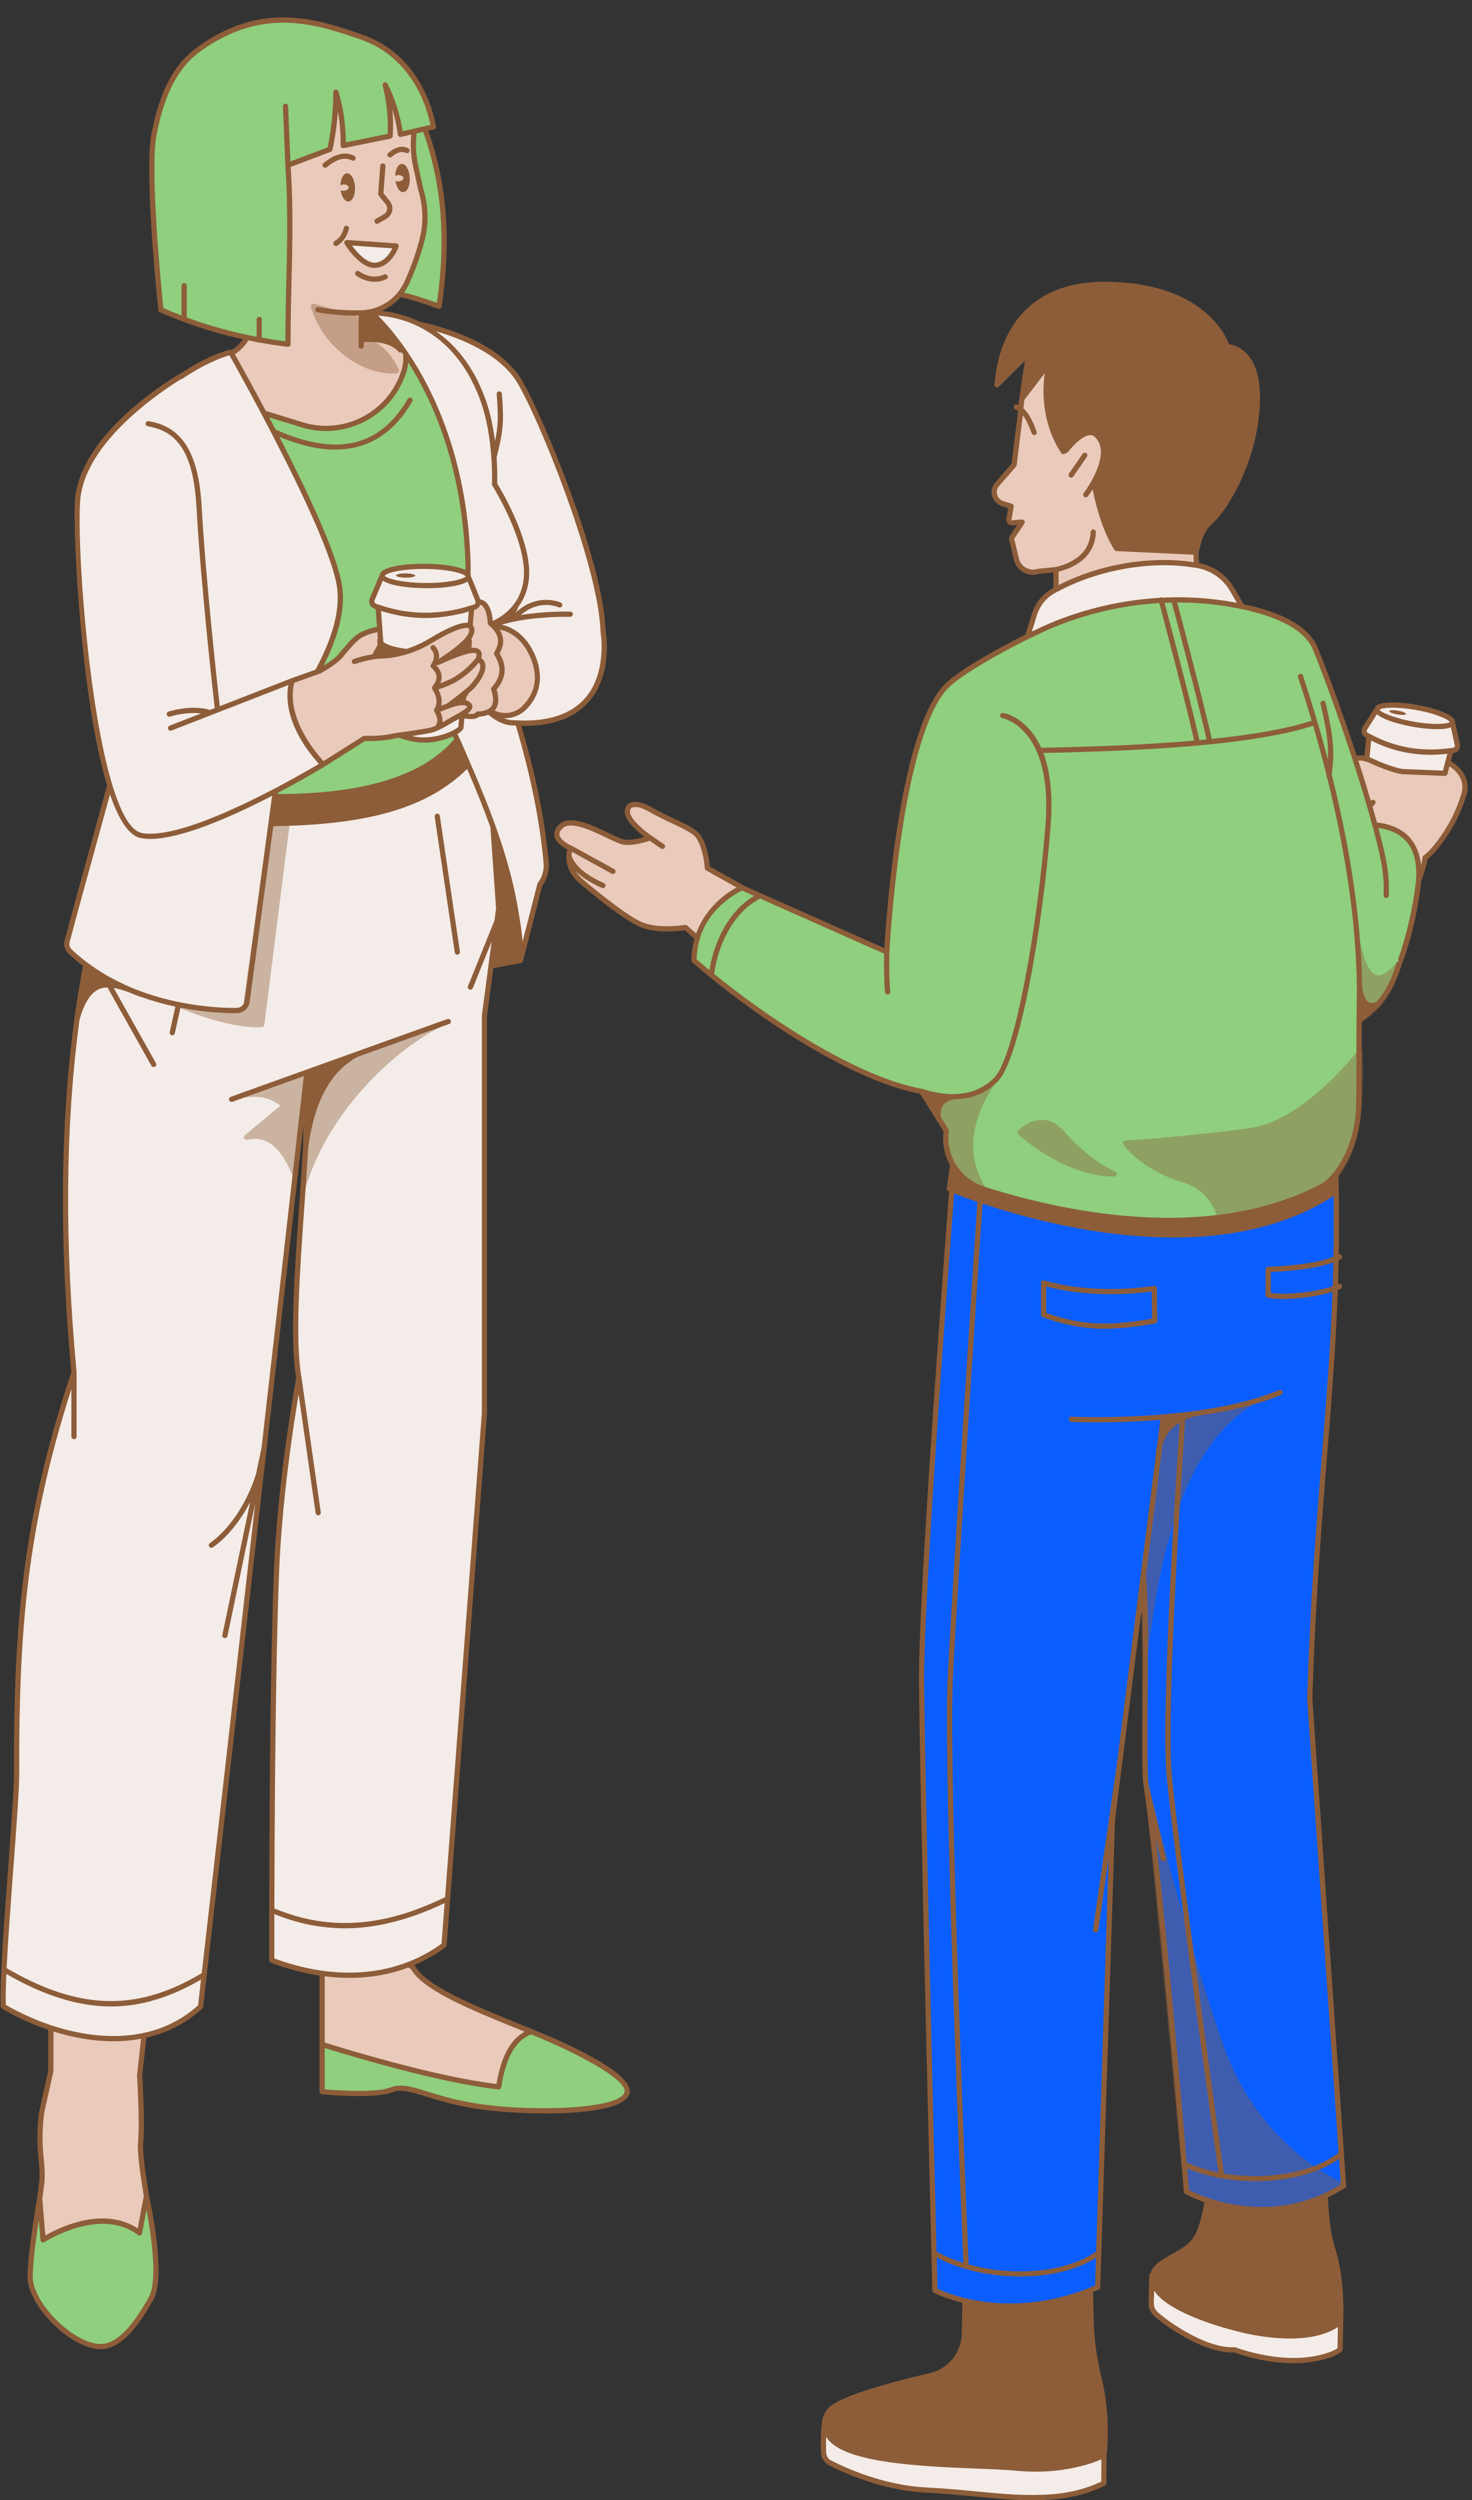 <?xml version="1.0" encoding="UTF-8"?>
<!DOCTYPE svg PUBLIC '-//W3C//DTD SVG 1.0//EN'
          'http://www.w3.org/TR/2001/REC-SVG-20010904/DTD/svg10.dtd'>
<svg height="503.5" preserveAspectRatio="xMidYMid meet" version="1.0" viewBox="-0.1 -3.5 296.5 503.5" width="296.5" xmlns="http://www.w3.org/2000/svg" xmlns:xlink="http://www.w3.org/1999/xlink" zoomAndPan="magnify"
><rect x="-0.1" y="-3.5" width="296.5" height="503.5" fill="#333333" stroke="none"/><g
  ><g id="change1_1"
    ><path d="M19.992,469.322c-5.972-0.227-14.386-8.739-14.288-14.458 c0.087-4.986,1.62-13.837,1.927-15.56l0.128-0.957 c0.133-1.005,0.24-1.812,0.301-2.372c0.126-1.175,0.072-2.9-0.16-4.986 c-0.326-2.964-0.279-6.049,0.141-9.167l1.826-8.238l0.018-8.503l-0.179-0.06 c-3.226-1.092-6.344-2.515-9.27-4.23c-0.075-0.044-0.123-0.123-0.128-0.21 c-0.087-1.457-0.046-3.909,0.125-7.496c0.278-5.812,0.869-13.728,1.391-20.711 c0.603-8.064,1.17-15.648,1.162-18.598 c-0.088-30.342,1.671-51.183,11.532-80.885l0.017-0.052l-0.005-0.055 c-2.445-26.169-2.233-50.109,0.629-71.156l0.077-0.603 c0.203-1.512,0.45-3.104,0.695-4.604c0.159-0.975,0.317-1.907,0.459-2.725 c0.211-1.217,0.386-2.184,0.472-2.654l0.029-0.158l-0.128-0.098 c-1.08-0.825-2.044-1.639-2.947-2.49c-0.623-0.586-0.87-1.475-0.647-2.32 c1.397-5.266,3.493-12.867,5.712-20.913l2.862-10.395l-0.022-0.073 c-5.321-17.492-6.891-51.207-6.465-57.261c0.952-13.552,19.624-24.571,21.749-25.783 c5.654-3.616,9.17-4.341,9.317-4.371c0.013,0,0.025-0.001,0.036-0.001 c0.063,0,0.098,0.01,0.131,0.027l0.131,0.064l0.123-0.077 c0.915-0.568,1.683-1.318,2.286-2.231l0.21-0.319l-0.374-0.082 c-4.052-0.888-8.047-2.06-11.872-3.482l-0.177-0.066 c-1.748-0.656-3.258-1.267-4.615-1.867c-0.086-0.038-0.146-0.119-0.155-0.212 c-0.119-1.126-2.898-27.657-1.39-35.424c1.674-8.617,4.509-13.966,9.194-17.342 c5.511-3.973,11.103-5.905,17.099-5.905c5.821,0,11.107,1.819,15.77,3.424 C85.561,8.106,87.429,21.889,87.447,22.027c0.016,0.133-0.071,0.258-0.203,0.287 l-1.415,0.321l0.099,0.278c3.797,10.77,4.648,21.99,2.677,35.309 c-0.011,0.079-0.057,0.147-0.125,0.188c-0.04,0.025-0.087,0.037-0.134,0.037 c-3.054-1.091-5.469-1.838-7.69-2.367l-0.154-0.037l-0.105,0.12 c-1.013,1.163-2.254,2.072-3.69,2.702l-0.904,0.396l0.982,0.106 c1.764,0.189,4.498,0.714,7.498,2.143c4.571,0.97,15.571,3.969,20.264,11.296 c3.409,5.318,16.626,36.172,17.06,50.666l0.002,0.062l0.037,0.072 c0.048,0.298,1.557,8.594-3.416,14.135c-2.786,3.103-7.066,4.678-12.72,4.679 c-0.098,0-0.201-0.006-0.305-0.012c-0.096-0.005-0.193-0.011-0.286-0.012 l-0.357-0.006l0.101,0.343c2.925,9.923,4.73,18.901,5.519,27.448 c0.147,1.587-0.301,3.192-1.26,4.519l-3.927,15.269l-0.052,0.095l-0.089,0.07 l-0.109,0.041l-5.702,1.085l-1.299,9.745l0.002,80.095l-8.134,107.119 c-0.006,0.075-0.045,0.145-0.106,0.19c-1.88,1.397-3.963,2.591-6.192,3.548 l-0.246,0.106l0.111,0.244c1.884,4.14,12.047,8.278,21.015,11.929l2.797,1.144 c9.581,3.806,20.418,9.409,19.456,12.681c-0.706,2.403-6.78,3.781-16.66,3.781 c-5.01,0-10.627-0.392-14.309-1c-4.252-0.699-7.289-1.641-9.73-2.399 c-2.177-0.674-3.747-1.16-5.136-1.16c-0.65,0-1.24,0.108-1.806,0.331 c-1.245,0.489-3.49,0.736-6.67,0.736c-3.651,0-7.219-0.335-7.37-0.349 c-0.135-0.012-0.238-0.125-0.238-0.262v-23.606l-0.224-0.034 c-3.192-0.484-6.476-1.355-9.759-2.587c-0.103-0.038-0.17-0.135-0.17-0.244 v-0.117c-0.001-0.701-0.005-4.41,0.005-9.966 c0.034-17.275,0.201-49.068,0.944-67.946c0.614-15.562,3.086-31.282,4.504-39.268 c-1.306-7.641-0.328-21.502,0.615-34.908c0.272-3.854,0.552-7.841,0.763-11.486 l0.07-4.304l-0.523-0.034L40.558,400.628c-0.007,0.063-0.037,0.121-0.084,0.163 c-3.139,2.88-6.886,4.831-11.137,5.801l-0.182,0.042l-0.872,7.813 c0.006,0.133,0.611,9.385,0.212,13.523c-0.196,2.03,0.464,6.408,1.157,10.718 c0.039,0.176,3.574,16.013,0.935,20.76c-3.746,6.737-7.049,9.875-10.393,9.876 l0,0L19.992,469.322z M212.139,499.563c6.168-0.499,10.084-2.69,10.247-2.783 c0.081-0.047,0.132-0.134,0.132-0.229l0.012-5.602 c0.544-5.055,0.181-10.711-0.997-15.515c-0.977-3.992-1.493-7.635-1.58-11.137 l-0.157-6.419l0.599-0.241c0.234-0.092,0.468-0.185,0.705-0.288 c0.092-0.04,0.154-0.131,0.157-0.232l2.978-94.159l5.277-41.703l0.523,0.024 l0.286,8.374c-0.004,2.877-0.022,5.833-0.04,8.686 c-0.053,8.378-0.1,15.613,0.218,17.685c0.29,1.901,0.615,4.291,0.966,7.111 l6.635,69.138l0.526,5.562l0.045,0.155l0.1,0.104 c0.013,0.008,1.414,0.8,3.813,1.65l0.208,0.074l-0.037,0.218 c-0.61,3.591-1.422,6.097-2.413,7.448c-1.027,1.402-2.701,2.329-4.321,3.226 c-1.791,0.992-3.644,2.016-4.114,3.624l-0.056,0.107l-0.09,0.053 c-0.062,0.047-0.099,0.12-0.101,0.199l-0.139,5.626 c-0.021,0.843,0.317,1.668,0.926,2.264c1.668,1.634,9.5,7.41,15.655,7.41 c0.051,0,0.365,0.001,0.518,0.007c0.96,0.359,6.039,2.152,11.806,2.152 c1.399,0,2.744-0.108,3.998-0.319c4.285-0.724,5.54-1.956,5.591-2.009 c0.048-0.048,0.075-0.112,0.076-0.181l0.101-5.593 c0.045-0.862,0.376-8.594-1.625-14.728c-0.764-2.336-1.256-5.799-1.466-10.293 l-0.008-0.174l0.158-0.075c1.2-0.569,2.305-1.172,3.411-1.865l0.095-0.104 c0.023-0.044,0.033-0.09,0.03-0.137l-6.813-98.16 c0.629-19.749,1.872-35.217,2.972-48.885c0.903-11.236,1.757-21.849,2.162-33.371 l0.006-0.171l0.353-0.139c0.121-0.045,0.242-0.091,0.35-0.142 c0.132-0.062,0.19-0.218,0.129-0.349c-0.043-0.092-0.138-0.153-0.241-0.153 c-0.038,0-0.075,0.008-0.189,0.059l-0.381,0.165l0.013-0.415 c0.051-1.591,0.09-3.21,0.123-4.844l0.003-0.161l0.274-0.131 c0.098-0.045,0.195-0.091,0.284-0.14c0.062-0.034,0.107-0.09,0.126-0.157 c0.02-0.068,0.011-0.139-0.022-0.199c-0.04-0.073-0.111-0.119-0.253-0.119 c-0.016,0-0.033,0.001-0.051,0.002l-0.346,0.106l0.006-0.361 c0.087-5.101,0.075-10.172-0.039-15.505l-0.002-0.09l0.055-0.073 c1.539-2.04,2.673-4.486,3.471-7.487c0.499-1.667,0.829-3.436,0.983-5.266 c0.509-4.292,0.458-8.839,0.356-12.32c-0.001-0.023-0.003-0.091-0.116-0.182 l-0.099-0.079l0.017-5.975l0.119-0.078c0.349-0.227,0.682-0.482,1.043-0.772 c4.546-2.6,6.649-9.727,6.882-10.555c3.08-7.925,3.913-16.496,3.964-16.932 c0.796-2.031,1.153-3.721,1.269-4.353l0.02-0.103l0.082-0.062 c1.752-1.299,3.853-4.368,5.152-6.653c0.093-0.162,0.184-0.323,0.272-0.484 c0.162-0.299,0.314-0.588,0.453-0.887c0.683-1.376,1.26-2.843,1.817-4.617 c1.14-3.638-1.716-5.869-2.996-6.66l-0.166-0.103l0.51-1.949l0.381-0.049 c0.326-0.052,0.61-0.232,0.798-0.508c0.189-0.274,0.256-0.619,0.185-0.945 l-0.846-3.864c-0.022-0.1-0.061-0.2-0.118-0.308l-0.038-0.11l0.023-0.098 c0.107-0.604-0.623-1.237-2.17-1.881c-1.397-0.581-3.293-1.1-5.34-1.463 c-1.743-0.308-3.413-0.471-4.831-0.471c-0.237,0-0.465,0.005-0.685,0.014 c-1.674,0.075-2.576,0.419-2.681,1.035l-0.008,0.103l-0.077,0.07 c-0.094,0.085-0.166,0.168-0.221,0.255l-2.128,3.352 c-0.177,0.277-0.233,0.62-0.154,0.942c0.078,0.32,0.276,0.586,0.559,0.749 l0.359,0.201l-0.383,4.062l-0.283-0.052c-0.278-0.052-0.553-0.079-0.818-0.079 c-0.222,0-0.436,0.018-0.645,0.054l-0.224,0.039l-0.071-0.216 c-3.46-10.568-6.935-19.634-7.943-21.927c-1.706-3.875-6.63-6.701-14.632-8.4 l-0.115-0.024l-1.875-3.242c-1.515-2.622-4.045-4.445-6.9-4.996h-0.223 l-0.037-0.221c-0.117-0.717-0.159-1.451-0.116-2.229l0.396-1.638 c0.376-1.552,1.036-2.845,1.959-3.844c0.178-0.192,0.365-0.377,0.564-0.554 c3.221-2.903,9.292-13.172,9.425-24.85c0.046-4.134-0.861-7.172-2.696-9.03 c-1.271-1.286-2.63-1.636-3.327-1.73l-0.156-0.022l-0.055-0.148 c-0.77-2.07-5.596-12.396-25.025-12.396c-12.728,0-20.637,7.454-21.699,20.452 c-0.009,0.11,0.051,0.214,0.151,0.26c0.036,0.016,0.074,0.025,0.113,0.025 c0.069,0,0.133-0.027,0.184-0.077l5.788-5.744l-1.24,8.384 c-0.066,0.424-0.125,0.856-0.167,1.305l-0.036,0.372l-0.338-0.158l-0.113-0.06 c-0.037-0.021-0.073-0.041-0.207-0.074c-0.111,0-0.207,0.067-0.246,0.167 c-0.025,0.067-0.024,0.139,0.005,0.202c0.029,0.065,0.08,0.114,0.146,0.139 c0.199,0.077,0.393,0.178,0.593,0.307l0.128,0.083l-0.028,0.426l-1.291,10.486 l-3.362,3.85c-0.599,0.688-0.809,1.622-0.559,2.498 c0.249,0.877,0.919,1.56,1.79,1.828l1.48,0.456l-0.392,2.378 c-0.044,0.269,0.035,0.539,0.218,0.742c0.168,0.184,0.409,0.29,0.712,0.29 c0.002,0,1.483-0.099,1.483-0.099l-1.738,2.605 c-0.172,0.26-0.19,0.59-0.086,0.815l0.888,3.681 c0.189,1.005,0.826,1.892,1.749,2.433c0.577,0.336,1.224,0.513,1.87,0.513 c0.36,0,0.714-0.054,1.107-0.173l3.268-0.319v3.553l-0.507,0.277 c-1.937,1.112-3.374,3.013-3.945,5.229l-1.231,3.941l-0.102,0.049 c-5.071,2.508-12.189,6.456-15.562,9.337c-9.773,8.34-12.431,48.96-12.701,53.563 l-0.023,0.379l-28.562-12.698l-7.061-3.96l-0.013-0.137 c-0.088-0.911-0.631-5.534-2.607-7.015c-1.207-0.906-2.721-1.617-4.511-2.457 c-1.363-0.641-2.908-1.366-4.537-2.3c-1.189-0.681-2.225-1.025-3.082-1.025 c-0.8,0-1.239,0.309-1.431,0.493c-0.575,0.55-0.625,1.486-0.13,2.441 c0.743,1.431,2.527,2.915,3.524,3.672l0.414,0.315l-0.499,0.147 c-0.895,0.263-2.214,0.578-3.407,0.578c-0.247,0-0.49-0.014-0.722-0.044 c-0.627-0.084-1.817-0.655-3.233-1.334c-2.497-1.199-5.328-2.558-7.512-2.558 c-0.924,0-1.634,0.243-2.172,0.742c-0.733,0.683-1.037,1.396-0.903,2.12 c0.235,1.284,1.811,2.195,2.477,2.527l0.195,0.098l-0.06,0.209 c-0.073,0.258-0.166,0.672-0.197,1.234c-0.073,1.472,0.396,3.659,3.045,5.725 c0.336,0.286,8.256,7.029,11.833,8.425c1.365,0.532,3.104,0.802,5.168,0.802 c1.613,0,2.978-0.171,3.489-0.245l0.121-0.017l2.174,1.922l-0.045,0.159 c-0.394,1.398-0.594,2.843-0.594,4.297c0,0.076,0.033,0.149,0.09,0.198 c1.119,0.967,2.294,1.942,3.559,2.973c11.973,9.747,29.339,21.01,42.17,23.391 l0.113,0.022l4.859,7.719l-0.011,0.092c-0.082,0.694-0.409,4.273,1.247,6.675 l0.057,0.084l-0.663,4.747c-0.016,0.116,0.047,0.23,0.156,0.277l0.34,0.143 l-0.014,0.19c-1.848,24.175-6.137,82.145-6.066,98.251 c0.084,19.155,2.416,112.299,2.681,122.857l0.005,0.187 c0.002,0.094,0.055,0.181,0.137,0.225c0.021,0.01,2.135,1.119,5.706,2.019 l0.202,0.051l-0.123,6.431c-0.075,3.925-2.79,7.289-6.602,8.179 c-11.824,2.769-18.884,5.212-20.415,7.064c-0.607,0.732-0.979,1.503-1.116,2.305 c-0.041,0.385-0.4,3.835-0.199,6.588c0.067,0.886,0.587,1.666,1.394,2.086 c2.914,1.511,10.649,5.074,19.506,5.526c3.819,0.197,7.066,0.508,10.205,0.809 c3.811,0.366,7.411,0.712,11.081,0.712 C209.247,499.737,210.69,499.68,212.139,499.563z" fill="#8D5D39"
    /></g
    ><g id="change2_1"
    ><path d="M268.982,232.9c0.883,38.267-3.8,59.538-5.269,105.631 l6.814,98.159c-16.099,10.119-31.623,1.173-31.623,1.173s-5.036-61.535-8.143-81.881 c-0.673-4.406,0.316-33.417-0.551-42.323l-6.234,49.263l-2.98,94.185 c-18.822,8.209-32.776,0.628-32.776,0.628s-2.596-102.691-2.686-123.038 c-0.079-17.801,5.154-86.512,6.464-103.427c1.326,2.17,3.405,3.877,5.981,4.699 c14.58,4.65,44.75,11.641,68.018-0.451 C267.048,234.972,268.056,234.06,268.982,232.9z" fill="#0A5EFF"
    /></g
    ><g id="change3_1"
    ><path d="M69.764,45.351l9.927,0.686c0,0-1.236,3.627-4.124,3.883 C72.68,50.175,69.764,45.351,69.764,45.351z M121.344,123.59 c-0.41-13.943-13.05-44.447-17.02-50.642 C99.712,65.749,88.635,62.734,84.401,61.817c-4.208-2.06-7.939-2.283-9.207-2.294 c-0.297-0.002-0.465,0.006-0.465,0.006s0.776,0.651,2.007,1.967 c1.262,1.348,3.002,3.402,4.908,6.21c1.579,2.327,3.264,5.169,4.874,8.549 c3.378,7.089,6.401,16.549,7.369,28.58c0.133,1.663,0.239,3.361,0.289,5.122 c0.023,0.792,0.01,1.582-0.03,2.365c-0.537-0.957-4.163-1.726-8.574-1.767 c-4.787-0.044-8.676,0.787-8.686,1.856c-0.001,0.077,0.025,0.153,0.064,0.228 c-0.146,0.11-0.268,0.251-0.342,0.426l-1.737,4.11 c-0.233,0.552,0.034,1.2,0.595,1.409c0.204,0.076,0.408,0.128,0.612,0.199 l0.315,4.38l0.223,3.107l0.167,2.332c3.46-0.126,6.817-1.234,9.791-3.019 c0.521-0.313,1.028-0.61,1.492-0.873c1.591-0.901,2.908-1.521,3.955-1.888 c0.026-0.009,0.046-0.013,0.071-0.022c1.231-0.422,2.064-0.474,2.491-0.188 l0.333-3.683c0.196-0.062,0.392-0.107,0.588-0.172 c0.453-0.151,0.717-0.586,0.703-1.039c0.542-0.042,0.962,0.164,1.292,0.501 c0.704,0.72,0.986,2.041,1.097,2.915c0.064,0.498,0.073,0.852,0.073,0.852 c0.094,0.076,0.163,0.154,0.249,0.231c0.025-0.01,0.049-0.021,0.073-0.031 c1.356-0.576,3.351-1.712,4.872-3.747c-0.367,0.988-0.973,1.996-1.877,3.044 c-1.001,0.257-1.964,0.566-2.851,0.934c0.123,0.117,0.256,0.233,0.363,0.35 c0.399-0.037,0.804-0.026,1.209,0.034c0.317,0.046,0.634,0.119,0.947,0.229 c2.052,0.723,4.247,2.39,5.694,5.994c0.515,1.284,0.758,2.503,0.788,3.665 c0.063,2.343-0.805,4.437-2.518,6.238c-0.575,0.604-1.253,1.042-1.98,1.319 c-1.65,0.628-3.548,0.421-5.049-0.568c-0.075,0.048-0.152,0.094-0.234,0.136 c-0.224,0.115-0.478,0.207-0.756,0.282c-0.438,0.117-0.919,0.202-1.493,0.22 c-0.157,0.43-1,0.531-2.085,0.424c-0.336-0.033-0.692-0.084-1.063-0.154 l0.025-0.282c-0.113,0.069-0.242,0.141-0.365,0.212 c-0.325,0.188-0.672,0.382-1.06,0.589c-0.388,0.208-0.787,0.439-1.189,0.674 c-1.289,0.753-2.613,1.548-3.73,1.776c-1.434,0.293-3.162,0.56-4.691,0.773 c-0.556,0.077-1.082,0.147-1.561,0.209c0.164,0.066,0.334,0.13,0.51,0.193 c1.223,0.438,2.722,0.782,4.351,0.797c2.533,0.023,4.776-0.75,6.132-1.46 c0.207,0.469,0.412,0.935,0.618,1.402c-6.734,8.027-19.47,11.479-36.772,11.452 l0.149-1.103c3.346-1.752,6.156-3.348,7.853-4.337 c1.114-0.649,1.753-1.038,1.753-1.038s-4.873-4.8-6.28-10.777 c-0.456-1.935-0.55-3.992,0.004-6.051l5.118-1.837 c2.854-5.198,5.37-11.698,4.429-17.424c-1.2-7.304-9.21-23.386-15.193-34.677 c-1.747-3.296-3.315-6.175-4.496-8.315c-1.071-1.942-1.816-3.264-2.075-3.723 c-0.066-0.117-0.113-0.199-0.113-0.199s-3.475,0.692-9.113,4.273l0.003-0.004 c0,0-20.758,11.598-21.745,25.645c-0.529,7.52,1.352,40.375,6.499,57.305 c-3.264,11.883-6.611,23.904-8.595,31.385c-0.196,0.739,0.015,1.537,0.571,2.061 c1.03,0.969,2.095,1.855,3.186,2.674c-4.801,25.439-5.04,53.682-2.378,82.089 C4.475,303.935,3.165,325.069,3.248,353.776c0.02,6.998-3.132,39.22-2.679,46.789 c2.943,1.725,6.19,3.226,9.578,4.352c6.109,2.029,12.679,2.829,18.765,1.516 c4.113-0.887,8.005-2.736,11.383-5.834l21.418-188.162 c0.965,14.396-3.964,48.181-1.613,61.493c-1.493,8.386-3.911,23.958-4.517,39.323 c-1.043,26.451-0.949,78.017-0.949,78.017c3.525,1.322,6.916,2.188,10.153,2.647 c6.661,0.944,12.665,0.152,17.854-1.957c2.417-0.982,4.661-2.244,6.704-3.76 l8.134-107.098v-80.13l2.868-21.516l-1.151-16.469 c3.127,8.7,5.337,17.495,5.54,26.918l3.911-15.279 c0.946-1.27,1.415-2.843,1.27-4.42c-0.856-9.28-2.901-18.654-5.717-28.088 c20.806,0.84,17.167-18.514,17.167-18.514L121.344,123.59z M93.191,137.987 l0.16-1.771c-1.462,1.176-3.231,2.465-3.231,2.465 C91.204,138.262,92.322,137.952,93.191,137.987z M94.127,127.625l0.02-0.217 l0.228-2.524c-0.72,1.026-2.082,2.172-3.816,3.395 c-0.358,0.253-0.731,0.508-1.119,0.767c-0.431,0.287-0.875,0.577-1.336,0.871 c0.41-0.19,0.794-0.364,1.169-0.53c0.39-0.173,0.758-0.331,1.111-0.478 c1.574-0.658,2.79-1.071,3.7-1.273C94.097,127.633,94.114,127.628,94.127,127.625z M293.451,146.477l-0.845-3.862c-0.036-0.165-0.12-0.308-0.229-0.428 c0.046-0.06,0.081-0.122,0.093-0.19c0.166-0.937-3.101-2.298-7.296-3.04 c-4.195-0.742-7.73-0.584-7.896,0.353c-0.012,0.068-0.001,0.138,0.022,0.21 c-0.144,0.075-0.272,0.181-0.362,0.324l-2.128,3.352 c-0.285,0.45-0.146,1.058,0.315,1.324c0.168,0.096,0.34,0.172,0.508,0.265 l-0.432,4.568c0.246,0.077,0.5,0.177,0.765,0.3 c4.186,1.955,6.396,2.238,6.396,2.238l8.589,0.346l0.225-0.862l0.966-3.694 c0.182-0.025,0.36-0.036,0.542-0.065 C293.217,147.53,293.566,147.004,293.451,146.477z M165.811,490.584 c0.059,0.8,0.54,1.502,1.251,1.871c2.79,1.447,10.542,5.046,19.398,5.5 c10.582,0.542,17.299,2.023,25.658,1.346c6.204-0.502,10.137-2.749,10.137-2.749 l0.011-5.595l-56.258-6.914C166.009,484.043,165.6,487.727,165.811,490.584z M231.785,460.323c-0.019,0.781,0.289,1.524,0.847,2.07 c1.632,1.598,9.859,7.666,15.982,7.321c0,0,8.093,3.154,15.769,1.857 c4.246-0.717,5.447-1.934,5.447-1.934l0.113-6.263l-38.019-8.677L231.785,460.323z M213.387,121.764c6.827-2.611,14-4.118,21.236-4.406 c4.18-0.167,8.38,0.07,12.548,0.743c0.97,0.156,1.939,0.334,2.898,0.534 l-1.932-3.34c-1.455-2.516-3.908-4.326-6.763-4.873 c-0.117-0.022-0.238-0.037-0.355-0.058c-9.086-1.636-20.211,0.358-28.413,4.847 c-0.212,0.117-0.431,0.226-0.639,0.346c-1.912,1.097-3.275,2.945-3.825,5.079 l-1.264,4.044c2.135-1.05,4.116-1.951,5.728-2.605 C212.873,121.968,213.143,121.858,213.387,121.764z" fill="#F4ECE8"
    /></g
    ><g id="change4_1"
    ><path d="M68.252,114.354c-1.2-7.304-9.21-23.386-15.193-34.677 l7.666,2.364c8.728,2.692,17.977-2.252,20.588-11.005 c0.333-1.115,0.423-2.238,0.33-3.329c1.579,2.327,3.264,5.169,4.874,8.549 c3.378,7.089,6.401,16.549,7.369,28.58c0.133,1.663,0.239,3.361,0.289,5.122 c0.023,0.792,0.01,1.582-0.03,2.365c-0.537-0.957-4.163-1.726-8.574-1.767 c-4.787-0.044-8.676,0.787-8.686,1.856c-0.001,0.077,0.025,0.153,0.064,0.228 c-0.146,0.11-0.268,0.251-0.342,0.426l-1.737,4.11 c-0.233,0.552,0.034,1.2,0.595,1.409c0.204,0.076,0.408,0.128,0.612,0.199 l0.315,4.38c-1.424,0.255-3.268,0.752-4.509,1.718 c-0.815,0.634-2.176,2.188-3.586,3.918c-1.456,1.439-3.99,2.803-3.99,2.803 l-0.483,0.173C66.677,126.58,69.193,120.08,68.252,114.354z M75.247,128.736 c0.113-0.018,0.235-0.041,0.344-0.057c0.224-0.033,0.489-0.05,0.779-0.054 c0.138-0.002,0.274-0.016,0.411-0.021l-0.167-2.332L75.247,128.736z M99.133,122.419c0.887-0.367,1.85-0.676,2.851-0.934 c0.904-1.048,1.51-2.056,1.877-3.044c-1.521,2.035-3.516,3.17-4.872,3.747 c-0.025,0.01-0.049,0.021-0.073,0.031c0.046,0.04,0.087,0.081,0.13,0.121 C99.075,122.366,99.105,122.393,99.133,122.419z M91.997,145.471 c-0.206-0.467-0.411-0.933-0.618-1.402c-1.356,0.71-3.598,1.483-6.132,1.46 c-1.629-0.015-3.128-0.359-4.351-0.797c-0.176-0.063-0.346-0.127-0.51-0.193 c-0.292,0.037-0.57,0.072-0.819,0.103c-0.203,0.059-0.458,0.117-0.738,0.171 c-1.459,0.287-2.946,0.408-4.433,0.4l-1.12-0.007l-8.295,5.236 c0,0-0.639,0.39-1.753,1.038c-1.698,0.989-4.507,2.585-7.853,4.337l-0.149,1.103 C72.527,156.95,85.263,153.498,91.997,145.471z M58.004,57.071 c0.166-7.905,0.445-14.81,0.145-22.611c-0.059-1.527-0.139-3.088-0.248-4.698 l4.256-1.604l4.189-1.579c0.419-1.902,0.725-3.859,0.928-5.868 c0.186-1.842,0.286-3.727,0.286-5.661c0.548,1.821,0.939,3.691,1.185,5.607 c0.215,1.682,0.32,3.398,0.282,5.16l9.431-1.91 c0.111-1.191,0.125-2.393,0.065-3.602c-0.11-2.216-0.48-4.458-1.028-6.721 c1.06,2.123,1.871,4.347,2.432,6.67c0.262,1.081,0.486,2.177,0.626,3.306 l2.754-0.624l-0.093,1.317c-0.135,1.907,0.003,3.823,0.411,5.691l1.03,4.716 c0.948,3.121,1.135,6.446,0.382,9.62c-0.761,3.206-1.913,6.316-3.174,9.122 c-0.386,0.86-0.887,1.642-1.467,2.346c2.433,0.557,4.974,1.357,7.95,2.436 c2.15-14.532,0.72-25.867-2.862-35.74l1.704-0.385 c0,0-1.686-13.695-14.551-18.124c-9.55-3.287-20.07-6.609-32.629,2.445 c-4.832,3.484-7.499,8.997-9.089,17.18c-1.522,7.839,1.392,35.346,1.392,35.346 c5.607,2.483,11.391,4.305,17.329,5.554c2.723,0.573,5.475,1.036,8.262,1.367 C57.901,62.727,57.946,59.841,58.004,57.071z M110.906,407.328 c-0.66-0.293-1.259-0.552-1.789-0.779c-1.326-0.566-2.178-0.906-2.21-0.919 c-0.001,0-0.007-0.003-0.007-0.003c-3.588,1.245-5.635,5.193-6.552,11.124 c-13.603-1.484-35.56-8.532-35.56-8.532v6.495v3.026 c0,0,10.457,0.989,13.92-0.371c3.462-1.36,7.049,1.607,16.809,3.215 c9.761,1.608,29.439,1.608,30.675-2.596 C127.077,414.98,116.813,409.946,110.906,407.328z M29.394,438.738l-1.388,7.421 c-8.003-6.036-19.429,1.416-19.429,1.416l-0.682-8.262v-0.001 c0,0-1.837,10.178-1.93,15.557c-0.092,5.379,8.152,13.967,14.037,14.19 c3.71,0.141,7.14-3.957,10.355-9.738c2.594-4.665-0.91-20.343-0.961-20.572 C29.396,438.748,29.394,438.738,29.394,438.738z M285.426,169.544 c-0.023-0.107-0.038-0.223-0.064-0.327c-1.179-4.864-5.129-6.302-8.525-6.595 c-0.337-1.244-0.691-2.508-1.062-3.788c-0.359-1.239-0.734-2.489-1.117-3.742 c-0.593-1.937-1.208-3.878-1.83-5.788c-3.389-10.399-6.973-19.845-8.083-22.368 c-1.951-4.435-8.049-6.918-14.676-8.3c-0.959-0.2-1.928-0.378-2.898-0.534 c-4.168-0.673-8.368-0.909-12.548-0.743c-7.236,0.288-14.409,1.795-21.236,4.406 c-0.244,0.093-0.514,0.204-0.78,0.312c-1.612,0.653-3.593,1.555-5.728,2.605 c-5.752,2.83-12.536,6.692-15.711,9.402 c-10.316,8.804-12.653,54.138-12.653,54.138l-28.911-12.851l-0.254-0.113 c-3.503,1.679-7.446,5.05-8.982,10.134c-0.42,1.39-0.67,2.9-0.67,4.547 c13.048,11.283,32.27,23.933,45.829,26.345l4.972,7.9 c-0.342,2.547,0.238,5.027,1.498,7.09c1.326,2.17,3.405,3.877,5.981,4.699 c14.58,4.65,44.75,11.641,68.018-0.451c1.052-0.547,2.059-1.459,2.985-2.618 c1.078-1.349,2.045-3.037,2.822-4.937c1.26-3.084,1.804-6.415,1.81-9.748 l0.05-16.234c0.952-0.589,1.833-1.324,2.646-2.174 c3.09-2.706,4.449-6.246,5.44-9.274c0.001-0.001,0.001-0.002,0.001-0.003l0,0 c3.072-7.98,3.905-16.677,3.905-16.677c0-0.002,0-0.002,0-0.004 C285.782,172.183,285.685,170.766,285.426,169.544z" fill="#8FCF7E"
    /></g
    ><g id="change5_1"
    ><path d="M29.396,438.749c-0.001-0.002-0.003-0.011-0.003-0.011 l-1.388,7.421c-8.003-6.036-19.429,1.416-19.429,1.416l-0.682-8.262 c0.184-1.397,0.345-2.571,0.424-3.308c0.154-1.427,0.028-3.349-0.16-5.044 c-0.335-3.027-0.268-6.085,0.139-9.103l1.832-8.258 c0.001-0.001,0.002-0.001,0.003-0.002l0.013-8.681 c6.109,2.029,12.679,2.829,18.765,1.516l-0.892,7.986 c0,0,0.607,9.423,0.212,13.529C28.038,429.979,28.673,434.252,29.396,438.749z M82.924,392.392l-0.309,0.022l0.027-0.455 c-5.189,2.109-11.193,2.901-17.854,1.957v14.304c0,0,21.957,7.049,35.56,8.532 c0.917-5.931,2.964-9.88,6.552-11.124c0,0,0.007,0.003,0.007,0.003 C97.026,401.568,85.02,397.074,82.924,392.392z M109.117,406.549 c0.53,0.226,1.129,0.486,1.789,0.779c-0.14-0.065-0.272-0.132-0.419-0.196 C110.039,406.939,109.58,406.745,109.117,406.549z M60.725,82.04L53.059,79.676 c-1.747-3.296-3.315-6.175-4.496-8.315c-1.071-1.942-1.816-3.264-2.075-3.723 c1.368-0.74,2.451-1.851,3.152-3.178c2.723,0.573,5.475,1.036,8.262,1.367 c0-3.099,0.045-5.986,0.103-8.756c0.166-7.905,0.445-14.81,0.145-22.611 c-0.059-1.527-0.139-3.088-0.248-4.698l4.256-1.604l4.189-1.579 c0.419-1.902,0.725-3.859,0.928-5.868c0.186-1.842,0.286-3.727,0.286-5.661 c0.548,1.821,0.939,3.691,1.185,5.607c0.215,1.682,0.32,3.398,0.282,5.16 l9.431-1.91c0.111-1.191,0.125-2.393,0.065-3.602 c-0.11-2.216-0.48-4.458-1.028-6.721c1.06,2.123,1.871,4.347,2.432,6.67 c0.262,1.081,0.486,2.177,0.626,3.306l2.754-0.624l-0.093,1.317 c-0.135,1.907,0.003,3.823,0.411,5.691l1.03,4.716 c0.948,3.121,1.135,6.446,0.382,9.62c-0.761,3.206-1.913,6.316-3.174,9.122 c-0.386,0.86-0.887,1.642-1.467,2.346c-1.517,1.842-3.628,3.101-5.993,3.562 c0.269,0.056,0.532,0.13,0.792,0.212c-0.297-0.002-0.465,0.006-0.465,0.006 s0.776,0.651,2.007,1.967c1.262,1.348,3.002,3.402,4.908,6.21 c0.093,1.091,0.003,2.214-0.33,3.329C78.702,79.788,69.454,84.732,60.725,82.04 z M69.764,45.351c0,0,2.916,4.824,5.804,4.568 c2.888-0.256,4.124-3.883,4.124-3.883L69.764,45.351z M107.347,129.027 c0.515,1.284,0.758,2.503,0.788,3.665c0.063,2.343-0.805,4.437-2.518,6.238 c-0.575,0.604-1.253,1.042-1.98,1.319c-1.65,0.628-3.548,0.421-5.049-0.568 c-0.075,0.048-0.152,0.094-0.234,0.136c-0.224,0.115-0.478,0.207-0.756,0.282 c-0.438,0.117-0.919,0.202-1.493,0.22c-0.157,0.43-1,0.531-2.085,0.424 c-0.336-0.033-0.692-0.084-1.063-0.154l0.025-0.282 c-0.113,0.069-0.242,0.141-0.365,0.212c-0.325,0.188-0.672,0.382-1.06,0.589 c-0.388,0.208-0.787,0.439-1.189,0.674c-1.289,0.753-2.613,1.548-3.73,1.776 c-1.434,0.293-3.162,0.56-4.691,0.773c-0.556,0.077-1.082,0.147-1.561,0.209 c-0.292,0.037-0.57,0.072-0.819,0.103c-0.203,0.059-0.458,0.117-0.738,0.171 c-1.459,0.287-2.946,0.408-4.433,0.4l-1.12-0.007l-8.295,5.236 c0,0-4.873-4.8-6.28-10.777c-0.456-1.935-0.55-3.992,0.004-6.051l5.118-1.837 l0.483-0.173c0,0,2.534-1.364,3.99-2.803c1.41-1.73,2.771-3.284,3.586-3.918 c1.241-0.966,3.084-1.463,4.509-1.718l0.223,3.107l-1.366,2.463 c0.113-0.018,0.235-0.041,0.344-0.057c0.224-0.033,0.489-0.05,0.779-0.054 c0.138-0.002,0.274-0.016,0.411-0.021c3.46-0.126,6.817-1.234,9.791-3.019 c0.521-0.313,1.028-0.61,1.492-0.873c1.591-0.901,2.908-1.521,3.955-1.888 c0.026-0.009,0.046-0.013,0.071-0.022c1.231-0.422,2.064-0.474,2.491-0.188 l0.333-3.683c0.196-0.062,0.392-0.107,0.588-0.172 c0.453-0.151,0.717-0.586,0.703-1.039c0.542-0.042,0.962,0.164,1.292,0.501 c0.704,0.72,0.986,2.041,1.097,2.915c0.064,0.498,0.073,0.852,0.073,0.852 c0.094,0.076,0.163,0.154,0.249,0.231c0.046,0.04,0.087,0.081,0.13,0.121 c0.029,0.027,0.059,0.053,0.087,0.08c0.123,0.117,0.256,0.233,0.363,0.35 c0.399-0.037,0.804-0.026,1.209,0.034c0.317,0.046,0.634,0.119,0.947,0.229 C103.705,123.756,105.9,125.422,107.347,129.027z M90.121,138.68 c1.083-0.418,2.201-0.729,3.071-0.693l0.16-1.771 C91.89,137.392,90.121,138.68,90.121,138.68z M88.104,129.918 c0.41-0.19,0.794-0.364,1.169-0.53c0.39-0.173,0.758-0.331,1.111-0.478 c1.574-0.658,2.79-1.071,3.7-1.273c0.014-0.003,0.03-0.008,0.044-0.011 l0.02-0.217l0.228-2.524c-0.72,1.026-2.082,2.172-3.816,3.395 c-0.358,0.253-0.731,0.508-1.119,0.767 C89.009,129.334,88.565,129.624,88.104,129.918z M291.533,150.008l-0.357,1.365 l-0.225,0.862l-8.589-0.346c0,0-2.209-0.283-6.396-2.238 c-0.265-0.123-0.519-0.222-0.765-0.3c-0.934-0.295-1.725-0.267-2.373-0.048 c0.623,1.91,1.237,3.851,1.83,5.788c0.383,1.253,0.758,2.503,1.117,3.742 c0.372,1.28,0.726,2.545,1.062,3.788c3.396,0.293,7.346,1.731,8.525,6.595 c0.026,0.104,0.041,0.22,0.064,0.327c0.258,1.221,0.356,2.639,0.228,4.306 c1.02-2.581,1.325-4.663,1.325-4.663c2.002-1.366,4.689-5.424,5.955-8.014 l-0.002-0.001c0.733-1.47,1.301-2.984,1.812-4.615 C296.09,152.269,291.533,150.008,291.533,150.008z M139.874,164.226 c-2.131-1.601-5.306-2.609-9.022-4.739c-3.717-2.129-5.322-0.453-4.278,1.559 c1.043,2.013,4.273,4.18,4.273,4.18s-3.049,1.159-5.233,0.867 c-2.184-0.293-9.988-5.739-12.702-3.216c-2.713,2.523,1.929,4.41,1.929,4.41 s-1.779,3.682,2.618,7.109c0,0,8.197,6.991,11.759,8.379 c3.561,1.389,8.763,0.505,8.763,0.505l2.388,2.11 c1.536-5.083,5.479-8.454,8.982-10.134l0.254,0.113l-7.204-4.042 C142.401,171.327,142.005,165.826,139.874,164.226z M220.509,62.146 c0,0-14.451,1.888-15.041,17.401l-1.3,10.565l-3.416,3.912 c-1.152,1.319-0.563,3.387,1.111,3.903l1.699,0.523l-0.43,2.603 c-0.066,0.399,0.257,0.755,0.661,0.728l2.008-0.133l-2.033,3.05 c-0.12,0.18-0.139,0.409-0.049,0.607l0.89,3.694 c0.368,1.954,2.5,3.202,4.384,2.566l3.615-0.354v4.003 c8.202-4.489,19.327-6.483,28.413-4.847c-0.523-2.627-0.071-5.388,1.393-7.692 c2.726-4.293,6.181-11.669,6.111-21.403 C248.366,59.412,220.509,62.146,220.509,62.146z" fill="#EACABB"
    /></g
    ><g id="change1_2"
    ><path d="M88.916,202.639c0.109,0.258-0.002,0.554-0.251,0.677 c-8.22,4.033-22.249,15.982-27.21,32.367c-0.068,0.225-0.275,0.374-0.503,0.374 c-0.031,0-0.064-0.003-0.095-0.009c-0.263-0.048-0.448-0.286-0.429-0.553 l1.67-23.422c0.015-0.208,0.151-0.387,0.347-0.458l25.811-9.266 C88.514,202.259,88.807,202.383,88.916,202.639z M61.79,212.113 c-0.143-0.111-0.333-0.142-0.503-0.082l-12.542,4.503 c-0.255,0.091-0.398,0.361-0.332,0.623c0.067,0.263,0.311,0.437,0.588,0.391 c3.065-0.465,5.477,0.068,7.355,1.627l-7.136,5.938 c-0.188,0.157-0.243,0.421-0.134,0.639c0.109,0.217,0.355,0.335,0.591,0.276 c3.799-0.902,6.77,1.415,9.094,7.08c0.082,0.2,0.276,0.326,0.487,0.326 c0.025,0,0.049-0.002,0.074-0.005c0.238-0.034,0.423-0.225,0.449-0.464 l2.207-20.384C62.006,212.402,61.931,212.224,61.79,212.113z M199.361,214.265 c-3.275,2.82-7.497,3.286-13.688,1.512c-0.21-0.063-0.434,0.015-0.565,0.19 c-0.131,0.173-0.141,0.411-0.025,0.595l4.871,7.738 c-0.11,0.932-0.428,4.823,1.593,7.259c0.25,0.552,1.804,3.57,6.281,4.914 c0.049,0.015,0.101,0.023,0.151,0.023c0.16,0,0.315-0.073,0.416-0.204 c0.133-0.172,0.147-0.41,0.033-0.595c-3.828-6.258-3.265-13.045,1.717-20.748 c0.142-0.22,0.101-0.51-0.096-0.682 C199.851,214.095,199.558,214.094,199.361,214.265z M52.632,203.37 c0.26-0.008,0.473-0.203,0.506-0.46l5.706-45.254 c0.034-0.271-0.145-0.522-0.412-0.58l-3.097-0.663 c-0.141-0.03-0.293,0-0.412,0.084c-0.119,0.083-0.199,0.214-0.219,0.358 l-5.788,41.917c-0.134,0.294-0.471,0.621-1.656,0.713 c-3.683-0.005-7.49-0.397-11.315-1.166c-0.27-0.053-0.53,0.105-0.607,0.364 c-0.078,0.26,0.054,0.536,0.305,0.637c6.796,2.76,12.017,4.058,16.348,4.058 C52.208,203.38,52.421,203.376,52.632,203.37z M78.938,71.712 c0.289,0,0.579-0.01,0.867-0.031c0.172-0.013,0.328-0.111,0.416-0.261 c0.087-0.15,0.094-0.333,0.02-0.49c-2.415-5.081-5.83-6.238-7.088-6.495 l-0.071-3.517c-0.005-0.231-0.159-0.431-0.38-0.495l-9.51-2.744 c-0.185-0.05-0.381-0.002-0.516,0.132s-0.187,0.333-0.135,0.516 C64.654,65.78,72.021,71.712,78.938,71.712z M281.99,190.064 c-0.217-0.115-0.486-0.06-0.644,0.13c-1.696,2.035-3.096,2.94-4.153,2.68 c-1.316-0.318-2.401-2.449-3.315-6.514c-0.062-0.269-0.329-0.434-0.588-0.405 c-0.272,0.04-0.468,0.281-0.45,0.555c0.402,6.028,0.495,10.691,0.3,15.119 c-0.008,0.173,0.07,0.339,0.207,0.442c0.092,0.071,0.204,0.107,0.317,0.107 c0.055,0,0.112-0.009,0.165-0.027c5.872-1.948,8.327-11.099,8.428-11.487 C282.32,190.427,282.21,190.177,281.99,190.064z M224.536,232.422 c-0.047-0.017-4.831-1.851-10.304-8.112c-1.306-1.493-2.778-2.266-4.376-2.298 c-0.034-0.001-0.068-0.001-0.102-0.001c-2.678,0-4.689,2.093-4.774,2.183 c-0.096,0.102-0.148,0.238-0.144,0.378c0.005,0.141,0.065,0.273,0.167,0.368 c0.374,0.347,9.253,8.5,19.344,8.5c0.002,0,0.003,0,0.004,0 c0.255,0,0.472-0.183,0.517-0.432C224.915,232.758,224.775,232.511,224.536,232.422z M274.019,207.873c-0.212-0.067-0.443,0.005-0.579,0.183 c-0.106,0.14-10.71,13.945-21.486,15.554 c-10.967,1.636-25.224,2.582-25.367,2.591c-0.19,0.012-0.358,0.126-0.44,0.298 c-0.082,0.171-0.065,0.374,0.044,0.529c0.145,0.207,3.655,5.099,12.041,7.605 c5.657,1.691,6.874,6.954,6.923,7.178c0.052,0.237,0.261,0.41,0.504,0.414 c0.606,0.011,1.182,0.016,1.735,0.016c8.782,0,11.073-1.456,17.75-5.7 c1.181-0.752,2.504-1.592,4.028-2.529c0.052-0.032,0.1-0.074,0.138-0.122 c4.932-6.255,5.353-15.966,5.074-25.53 C274.378,208.136,274.232,207.942,274.019,207.873z M231.109,329.721 c2.229-18.9,6.673-41.713,21.373-50.438c0.23-0.135,0.32-0.422,0.212-0.665 c-0.108-0.243-0.377-0.372-0.636-0.288c-3.936,1.22-9.796,2.278-17.914,3.232 c-0.24,0.029-0.429,0.217-0.46,0.457l-4.134,32.72l0.511,14.939 c0.009,0.274,0.229,0.495,0.504,0.507c0.007,0,0.014,0,0.022,0 C230.853,330.185,231.078,329.987,231.109,329.721z M270.718,436.201 c-0.168-0.066-16.93-6.849-24.265-27.507 c-7.412-20.879-14.625-50.454-14.697-50.751 c-0.065-0.268-0.317-0.436-0.598-0.394c-0.272,0.046-0.462,0.295-0.436,0.569 l7.658,79.796c0.018,0.185,0.131,0.346,0.3,0.425 c0.105,0.049,6.805,3.133,15.584,3.133c5.104,0,10.909-1.042,16.528-4.328 c0.174-0.102,0.275-0.294,0.259-0.495 C271.035,436.449,270.905,436.275,270.718,436.201z" fill="#8D5D39" opacity=".4"
    /></g
    ><g id="change1_3"
    ><path d="M79.728,45.513l-9.533-0.658l-0.395-0.027 c-0.046-0.006-0.088,0.017-0.132,0.025c-0.142,0.026-0.275,0.097-0.352,0.225 c-0.103,0.167-0.103,0.378-0.001,0.546c0.02,0.032,0.115,0.187,0.264,0.409 c0.121,0.182,0.281,0.411,0.476,0.674c1.057,1.426,3.112,3.748,5.293,3.748 c0.089,0,0.178-0.003,0.267-0.011c3.191-0.282,4.52-4.075,4.576-4.236 c0.052-0.154,0.03-0.324-0.061-0.46C80.039,45.61,79.891,45.524,79.728,45.513z M78.918,46.51c-0.476,0.973-1.579,2.724-3.397,2.885 c-1.713,0.152-3.649-1.971-4.723-3.446L78.918,46.51z M79.698,112.439 c-0.009-0.017-0.023-0.033-0.023-0.05c0.003-0.237,0.865-0.422,1.927-0.412 c1.062,0.009,1.921,0.209,1.918,0.447c0,0.017-0.014,0.033-0.023,0.05 c-0.114,0.212-0.919,0.371-1.904,0.362 C80.61,112.827,79.808,112.653,79.698,112.439z M70.135,34.236 c-0.02-0.352-0.501-0.612-1.075-0.58c-0.228,0.013-0.426,0.078-0.593,0.164 c0.05-1.337,0.592-2.38,1.314-2.42c0.811-0.045,1.54,1.194,1.627,2.766 c0.057,1.044-0.186,1.963-0.591,2.482c-0.162,0.208-0.351,0.346-0.558,0.404 c-0.054,0.015-0.107,0.038-0.164,0.042c-0.124,0.007-0.244-0.026-0.361-0.075 c-0.186-0.078-0.36-0.221-0.518-0.417c-0.13-0.162-0.248-0.357-0.351-0.583 c-0.078-0.172-0.146-0.36-0.203-0.561c-0.056-0.198-0.106-0.404-0.139-0.625 c0.176,0.067,0.379,0.11,0.608,0.098C69.705,34.9,70.154,34.588,70.135,34.236z M82.44,32.275c0.087,1.573-0.501,2.883-1.312,2.928 c-0.723,0.04-1.376-0.938-1.573-2.261c0.176,0.067,0.379,0.11,0.608,0.098 c0.575-0.032,1.025-0.343,1.005-0.695c-0.02-0.352-0.501-0.612-1.076-0.58 c-0.228,0.013-0.426,0.078-0.593,0.164c0.05-1.336,0.592-2.38,1.314-2.42 C81.625,29.465,82.354,30.703,82.44,32.275z M107.093,405.14 c-0.002-0-0.004-0-0.006-0.001c-0.914-0.376-1.838-0.753-2.798-1.145 c-8.924-3.634-19.034-7.751-20.874-11.795c2.197-0.944,4.29-2.127,6.243-3.578 c0.122-0.09,0.199-0.23,0.211-0.382l8.135-107.139l-0.004-80.06l1.274-9.558 l5.561-1.063c0.012-0.003,0.023-0.01,0.035-0.013 c0.03-0.008,0.059-0.019,0.086-0.032c0.024-0.011,0.048-0.023,0.07-0.038 c0.025-0.017,0.047-0.037,0.069-0.057c0.02-0.018,0.038-0.037,0.055-0.059 c0.017-0.024,0.032-0.049,0.046-0.075c0.013-0.025,0.026-0.05,0.035-0.077 c0.004-0.012,0.012-0.022,0.015-0.034l3.885-15.18 c0.998-1.38,1.463-3.043,1.31-4.698c-0.786-8.517-2.586-17.513-5.529-27.498 c0.195,0.004,0.404,0.025,0.596,0.025c5.734-0.001,10.072-1.598,12.916-4.766 c5.048-5.624,3.528-14.056,3.46-14.412c-0.003-0.015-0.012-0.026-0.016-0.04 c-0.434-14.524-13.55-45.259-17.101-50.799 c-4.795-7.486-16.151-10.503-20.373-11.392c-3.017-1.437-5.784-1.974-7.582-2.167 c1.446-0.635,2.738-1.571,3.782-2.77c2.275,0.541,4.707,1.304,7.572,2.342 c0.057,0.022,0.118,0.032,0.179,0.032c0.093,0,0.187-0.025,0.269-0.074 c0.135-0.081,0.228-0.219,0.25-0.375c1.969-13.303,1.112-24.654-2.69-35.435 l1.129-0.256c0.263-0.06,0.438-0.309,0.405-0.577 c-0.017-0.14-1.876-14.074-14.9-18.556 c-8.932-3.074-20.049-6.9-33.108,2.516c-4.743,3.419-7.61,8.818-9.298,17.505 c-1.52,7.827,1.267,34.376,1.386,35.502c0.02,0.187,0.138,0.349,0.31,0.425 c1.518,0.672,3.067,1.287,4.631,1.873c0.059,0.022,0.117,0.044,0.175,0.066 c3.843,1.429,7.819,2.596,11.907,3.492c-0.567,0.859-1.31,1.598-2.205,2.154 c-0.1-0.05-0.215-0.071-0.334-0.048c-0.233,0.046-3.759,0.794-9.396,4.4 c-1.935,1.103-20.916,12.256-21.881,25.993 c-0.438,6.229,1.14,39.82,6.475,57.356c-0.935,3.404-1.872,6.8-2.77,10.059 c-2.248,8.153-4.372,15.854-5.784,21.177c-0.248,0.937,0.027,1.926,0.72,2.578 c0.96,0.904,1.954,1.734,2.968,2.508c-0.086,0.47-0.261,1.438-0.472,2.656 c-0.142,0.82-0.3,1.753-0.46,2.728c-0.246,1.502-0.492,3.097-0.684,4.525 c-0.031,0.232-0.062,0.462-0.09,0.684c0,0.002,0.001,0.003,0,0.004 c-2.866,21.076-3.09,44.888-0.63,71.216 c-9.871,29.734-11.634,50.606-11.546,80.969 c0.008,2.933-0.558,10.515-1.159,18.543c-0.535,7.163-1.114,14.928-1.394,20.753 c-0.157,3.271-0.22,5.938-0.125,7.524c0.01,0.174,0.108,0.333,0.259,0.422 c2.798,1.64,5.964,3.116,9.319,4.252l-0.013,8.257l-1.83,8.26 c-0.423,3.14-0.47,6.246-0.141,9.231c0.229,2.066,0.284,3.771,0.159,4.93 c-0.061,0.566-0.169,1.384-0.3,2.365c-0.039,0.295-0.08,0.603-0.122,0.92 c-0.091,0.509-1.842,10.294-1.935,15.627c-0.1,5.825,8.462,14.493,14.543,14.724 c0.07,0.002,0.141,0.004,0.21,0.004c3.448-0.001,6.83-3.191,10.623-10.012 c2.661-4.785-0.71-20.066-0.905-20.93c-0.71-4.417-1.345-8.685-1.155-10.65 c0.394-4.101-0.187-13.226-0.214-13.52l0.852-7.628 c4.043-0.923,7.891-2.778,11.256-5.864c0.093-0.085,0.153-0.202,0.167-0.327 l0.721-6.329l0.026-0.225L61.01,223.273l-0.071,4.287 c0,0.002,0.001,0.003,0.001,0.005c-0.209,3.634-0.482,7.516-0.762,11.483 c-0.945,13.423-1.923,27.299-0.612,34.88c-1.428,8.037-3.894,23.746-4.508,39.304 c-0.752,19.08-0.913,51.565-0.944,67.952c0,0.002-0.001,0.003-0.001,0.005 c-0.011,6.077-0.005,9.943-0.005,10.082c0,0.219,0.137,0.415,0.341,0.491 c3.331,1.25,6.614,2.114,9.813,2.599v13.86v6.495v3.026 c0,0.271,0.206,0.498,0.476,0.523c0.432,0.041,10.625,0.983,14.161-0.404 c1.792-0.705,3.665-0.124,6.767,0.837c2.452,0.761,5.504,1.706,9.765,2.407 c3.393,0.559,8.896,1.003,14.352,1.003c8.067,0,16.03-0.97,16.913-3.97 C128.001,413.698,110.595,406.531,107.093,405.14z M125.688,417.841 c-1.04,3.53-19.529,3.963-30.086,2.226c-4.189-0.69-7.203-1.624-9.624-2.374 c-2.181-0.675-3.858-1.195-5.381-1.195c-0.716,0-1.398,0.115-2.082,0.383 c-2.895,1.138-11.132,0.549-13.202,0.378v-1.844v-0.546v-0.547v-5.386 c3.835,1.2,22.827,7.013,34.976,8.339c0.272,0.039,0.534-0.164,0.577-0.442 c0.923-5.967,2.893-9.451,6.021-10.641c0.002-0.001,0.003-0.001,0.004-0.002 c2.25,0.9,4.713,1.978,7.095,3.122c0.422,0.203,0.841,0.407,1.256,0.613 C121.147,412.861,126.202,416.093,125.688,417.841z M60.051,277.3l3.421,23.908 c0.038,0.263,0.263,0.452,0.519,0.452c0.025,0,0.05-0.002,0.075-0.005 c0.287-0.041,0.488-0.308,0.447-0.594l-3.892-27.205 c-0.001-0.003-0.003-0.006-0.003-0.009c-0.001-0.003,0.001-0.006,0-0.009 c-1.312-7.433-0.336-21.302,0.609-34.716c0.28-3.976,0.554-7.867,0.763-11.512 c1.181-9.205,4.511-15.35,9.898-18.267l18.499-6.641 c0.273-0.099,0.415-0.399,0.317-0.672c-0.098-0.273-0.398-0.413-0.672-0.317 l-18.543,6.657h-0.001l-7.531,2.704l-2.381,0.855l-0.12,0.043l-15.082,5.414 c-0.273,0.099-0.415,0.399-0.317,0.672c0.077,0.215,0.279,0.348,0.495,0.348 c0.059,0,0.119-0.01,0.178-0.031l14.368-5.158l-8.516,74.815l-1.121,5.357 c-1.842,5.849-5.398,11.158-9.282,13.858c-0.238,0.165-0.298,0.493-0.131,0.731 c0.165,0.238,0.493,0.297,0.731,0.131c2.845-1.977,5.515-5.271,7.516-9.147 l-5.61,26.795c-0.06,0.284,0.122,0.562,0.406,0.622 c0.036,0.008,0.073,0.011,0.108,0.011c0.244,0,0.463-0.17,0.514-0.418 l5.59-26.703l-10.766,94.585c-3.457,2.084-6.829,3.579-10.192,4.508 c-0.181,0.05-0.363,0.095-0.545,0.142c-0.18,0.047-0.359,0.098-0.539,0.141 c-6.05,1.448-12.1,1.016-18.574-1.299c-0.174-0.062-0.35-0.128-0.525-0.193 c-0.176-0.065-0.35-0.126-0.526-0.194c-2.712-1.047-5.502-2.412-8.402-4.113 c0.283-5.767,0.853-13.398,1.38-20.447c0.601-8.048,1.169-15.65,1.161-18.623 c-0.084-29.181,1.567-49.581,10.503-77.553v9.578c0,0.29,0.235,0.526,0.526,0.526 s0.526-0.235,0.526-0.526v-12.931c0-0.009-0.005-0.016-0.005-0.025 c0-0.008,0.004-0.016,0.003-0.025c-2.46-26.257-2.256-50.007,0.592-71.009 c0.002-0.005,0.006-0.007,0.008-0.011c0.944-3.28,2.178-5.253,3.772-6.036 c0.572-0.279,1.19-0.396,1.844-0.409l8.854,15.766 c0.096,0.171,0.274,0.268,0.458,0.268c0.087,0,0.176-0.022,0.258-0.068 c0.253-0.142,0.343-0.462,0.2-0.715l-8.509-15.152 c0.936,0.154,1.934,0.463,2.996,0.855c0.801,0.34,1.615,0.658,2.44,0.954 c0.044,0.015,0.088,0.015,0.133,0.02c2.358,0.842,4.673,1.473,6.85,1.939 l-1.133,5.136c-0.063,0.283,0.117,0.564,0.4,0.626 c0.038,0.008,0.076,0.012,0.114,0.012c0.241,0,0.458-0.167,0.512-0.413 l1.136-5.151c4.839,0.946,8.89,1.106,11.054,1.106c0.107,0,0.209,0,0.307-0.001 c1.295-0.01,2.403-0.991,2.576-2.281l4.767-35.379 c19.343-0.26,31.103-3.73,39.037-11.526c1.684,3.919,3.277,7.813,4.685,11.725 l1.143,16.363l-0.327,2.459l-5.329,13.188c-0.109,0.269,0.022,0.576,0.29,0.685 c0.065,0.026,0.131,0.038,0.197,0.038c0.207,0,0.404-0.124,0.488-0.328 l3.797-9.397l-0.539,4.05c-0.07,0.505-0.112,0.821-0.114,0.835 c-0.001,0.005,0.002,0.009,0.002,0.013l-1.33,9.99l0.001,80.09l-7.404,97.497 c-1.946,0.946-3.851,1.753-5.726,2.441c-0.179,0.066-0.359,0.135-0.538,0.199 c-0.179,0.064-0.36,0.136-0.538,0.197c-6.321,2.166-12.28,2.835-18.107,2.044 c-0.178-0.024-0.355-0.051-0.532-0.078c-0.177-0.027-0.355-0.049-0.531-0.079 c-2.824-0.471-5.62-1.288-8.413-2.451c0.033-16.49,0.197-48.631,0.943-67.558 C56.647,299.628,58.617,285.864,60.051,277.3z M29.519,405.744 c-0.18,0.044-0.361,0.083-0.542,0.123c-0.178,0.04-0.356,0.078-0.535,0.113 c-5.829,1.162-12.051,0.368-17.767-1.469c-0.175-0.056-0.351-0.111-0.525-0.169 c-0.177-0.059-0.35-0.122-0.526-0.183c-3.061-1.063-5.959-2.412-8.544-3.906 c-0.064-1.422-0.019-3.593,0.098-6.234c2.915,1.681,5.725,3.038,8.456,4.069 c0.176,0.066,0.35,0.125,0.526,0.188c0.176,0.064,0.351,0.127,0.525,0.188 c3.973,1.389,7.798,2.107,11.559,2.107c2.311,0,4.601-0.27,6.89-0.793 c0.179-0.041,0.359-0.086,0.538-0.13c0.182-0.045,0.364-0.102,0.546-0.15 c3.358-0.888,6.726-2.338,10.171-4.346l-0.591,5.19 C36.712,403.127,33.208,404.845,29.519,405.744z M20.022,468.534 c-5.528-0.208-13.621-8.377-13.531-13.655c0.009-0.548,0.043-1.16,0.085-1.795 c0.082-1.214,0.212-2.545,0.373-3.901c0.231-1.95,0.515-3.928,0.771-5.59 l0.08,0.973l0.253,3.052c0.015,0.185,0.126,0.347,0.293,0.429 c0.165,0.081,0.363,0.069,0.518-0.032c0.112-0.072,11.211-7.178,18.825-1.436 c0.144,0.109,0.336,0.139,0.506,0.07c0.169-0.066,0.294-0.215,0.326-0.393 l0.834-4.457l0.057-0.304c0.591,3.161,1.45,8.546,1.373,12.74 c-0.012,0.641-0.049,1.246-0.109,1.819c-0.128,1.224-0.369,2.275-0.779,3.013 C26.291,465.552,23.062,468.661,20.022,468.534z M27.496,414.453 c0.006,0.093,0.6,9.427,0.214,13.444c-0.201,2.086,0.412,6.24,1.151,10.836 l-1.221,6.527c-7.02-4.585-15.979-0.091-18.609,1.425l-0.607-7.36 c0.04-0.305,0.079-0.597,0.115-0.874c0.131-0.993,0.241-1.819,0.303-2.391 c0.135-1.251,0.081-2.987-0.159-5.158c-0.32-2.901-0.275-5.921,0.129-8.932 l1.832-8.258c0.008-0.037,0.015-0.077,0.015-0.115l0.012-7.986 c3.889,1.219,8.003,1.966,12.077,1.966c1.874,0,3.738-0.163,5.57-0.505 L27.496,414.453z M13.931,186.177c1.41-5.318,3.533-13.015,5.781-21.165 c0.763-2.766,1.553-5.631,2.346-8.516c1.401,4.081,3.041,7.058,4.946,8.26 c0.205,0.129,0.413,0.237,0.624,0.324c0.227,0.094,0.456,0.172,0.691,0.216 c0.052,0.01,0.11,0.013,0.162,0.022c0.524,0.087,1.082,0.133,1.681,0.133 c6.032-0.001,15.619-4.149,23.257-8.02c0.339-0.171,0.674-0.343,1.005-0.513 c0.098-0.051,0.194-0.101,0.292-0.151l-0.021,0.152l-0.071,0.526l-0.463,3.436 l-0.19,1.411c0,0.001,0,0.001,0,0.001l-4.826,35.823 c-0.105,0.774-0.769,1.363-1.544,1.369c-3.139,0.041-11.311-0.276-19.872-3.553 c-0.137-0.054-0.271-0.105-0.407-0.158c-0.693-0.273-1.387-0.564-2.082-0.877 c-0.146-0.066-0.292-0.133-0.437-0.201c-0.498-0.231-0.996-0.476-1.492-0.729 c-0.434-0.223-0.866-0.45-1.29-0.687c-0.166-0.092-0.333-0.183-0.498-0.278 c-0.637-0.368-1.264-0.751-1.878-1.15c-0.069-0.045-0.138-0.089-0.206-0.134 c-0.572-0.376-1.13-0.771-1.68-1.174c-0.061-0.045-0.125-0.085-0.185-0.129 c-0.093-0.069-0.185-0.142-0.278-0.212c-0.159-0.121-0.317-0.24-0.475-0.364 c-0.842-0.661-1.667-1.364-2.468-2.118 C13.944,187.334,13.782,186.742,13.931,186.177z M16.044,97.39 c0.332-4.73,3.007-9.205,6.362-13.037c1.763-2.014,3.713-3.852,5.612-5.453 c3.49-2.944,6.794-5.089,8.431-6.095l-0.121,0.162 c1.1-0.74,2.125-1.373,3.073-1.917c2.215-1.27,3.986-2.049,5.202-2.502 c0.681-0.255,1.2-0.416,1.511-0.502c0.046,0.082,0.11,0.195,0.171,0.304 c0.315,0.561,0.825,1.472,1.484,2.664c0.087,0.157,0.172,0.312,0.264,0.478 c0.085,0.154,0.174,0.316,0.263,0.478c1.013,1.841,2.284,4.179,3.695,6.827 c0.116,0.218,0.232,0.436,0.35,0.658c0.115,0.218,0.231,0.436,0.348,0.657 c5.96,11.264,13.868,27.167,15.045,34.327c0.904,5.506-1.517,11.818-4.296,16.919 l-4.911,1.763c-0.002,0.001-0.004,0.003-0.006,0.004 c-0.003,0.001-0.005,0.001-0.008,0.002l-14.351,5.585 c-0.458-4.074-2.832-25.583-3.636-40.113c-0.592-10.728-3.822-16.053-10.442-17.234 c-0.031-0.006-0.061-0.013-0.092-0.018c-0.059-0.01-0.113-0.026-0.172-0.035 c-0.171-0.028-0.331,0.038-0.446,0.153c-0.077,0.076-0.138,0.169-0.156,0.284 c-0.006,0.035,0.003,0.068,0.004,0.103c0.01,0.228,0.161,0.423,0.386,0.481 c0.016,0.004,0.03,0.015,0.047,0.017c6.308,1.003,9.244,5.881,9.821,16.306 c0.826,14.943,3.308,37.228,3.671,40.449l-0.939,0.365 c-3.801-1.129-8.182,0.274-8.369,0.335c-0.276,0.09-0.427,0.386-0.338,0.662 c0.089,0.276,0.389,0.429,0.662,0.338c0.037-0.012,3.151-1.007,6.24-0.631 l-6.34,2.468c-0.27,0.105-0.404,0.41-0.299,0.681 c0.081,0.207,0.279,0.335,0.49,0.335c0.064,0,0.128-0.011,0.191-0.036 l7.957-3.098c0.011-0.003,0.023-0.008,0.034-0.013l1.47-0.572l14.075-5.478 c-0.311,1.741-0.213,3.459,0.141,5.09c0.048,0.223,0.102,0.443,0.159,0.663 c0.056,0.213,0.115,0.423,0.179,0.633c1.373,4.527,4.487,8.197,5.682,9.486 c-0.285,0.169-0.676,0.4-1.157,0.68c-0.78,0.454-1.793,1.035-2.994,1.706 c-1.023,0.571-2.177,1.204-3.428,1.872c-0.177,0.094-0.353,0.189-0.534,0.285 c-0.188,0.1-0.379,0.2-0.571,0.301c-0.188,0.099-0.378,0.199-0.57,0.299 c-0.577,0.301-1.167,0.606-1.772,0.913c-0.323,0.164-0.65,0.329-0.98,0.494 c-0.332,0.166-0.667,0.331-1.004,0.497c-6.872,3.381-14.852,6.699-20.181,6.995 c-0.52,0.029-1.023,0.037-1.489,0.006c-0.333-0.023-0.652-0.06-0.954-0.115 c-0.042-0.008-0.083-0.025-0.125-0.034c-2.245-0.534-4.189-4.176-5.829-9.543 c-0.095-0.312-0.19-0.629-0.284-0.953c-0.093-0.322-0.185-0.65-0.276-0.982 C17.428,136.022,15.431,106.099,16.044,97.39z M36.998,53.502 c-0.29,0-0.526,0.235-0.526,0.526v6.014c-1.236-0.474-2.464-0.965-3.671-1.495 c-0.311-3.021-2.773-27.654-1.367-34.887c1.632-8.405,4.371-13.603,8.879-16.854 c12.618-9.093,23.448-5.369,32.151-2.374c11.066,3.809,13.678,14.816,14.123,17.224 l-0.769,0.174l-0.515,0.117l-0.524,0.119l-0.899,0.203l-0.534,0.121l-0.536,0.121 l-1.813,0.41c-0.105-0.724-0.246-1.445-0.404-2.164 c-0.038-0.174-0.077-0.348-0.119-0.521c-0.042-0.175-0.098-0.347-0.142-0.521 c-0.556-2.162-1.333-4.293-2.366-6.364c-0.119-0.239-0.399-0.348-0.651-0.259 c-0.25,0.091-0.393,0.357-0.331,0.617c0.529,2.185,0.831,4.194,0.962,6.092 c0.012,0.176,0.023,0.351,0.031,0.525c0.009,0.174,0.026,0.353,0.032,0.525 c0.027,0.898,0.023,1.776-0.042,2.621l-8.406,1.703 c0.004-1.343-0.092-2.68-0.24-4.01c-0.02-0.174-0.034-0.35-0.056-0.523 c-0.022-0.174-0.032-0.351-0.057-0.525c-0.25-1.759-0.629-3.502-1.144-5.215 c-0.074-0.249-0.309-0.398-0.58-0.37c-0.258,0.038-0.449,0.26-0.449,0.52 c0.001,1.742-0.089,3.46-0.245,5.152c-0.016,0.175-0.023,0.354-0.041,0.528 c-0.018,0.178-0.048,0.351-0.068,0.528c-0.189,1.677-0.444,3.326-0.787,4.93 l-3.357,1.266l-0.497,0.187l-0.496,0.187l-3.147,1.186l-0.461-11.138 c-0.013-0.292-0.286-0.517-0.547-0.504c-0.29,0.012-0.515,0.258-0.504,0.547 l0.492,11.865c0,0.003,0.002,0.006,0.002,0.009c0,0.002-0.001,0.003-0.001,0.005 c0.093,1.384,0.16,2.725,0.216,4.051c0.008,0.179,0.014,0.356,0.021,0.534 c0.007,0.178,0.015,0.357,0.021,0.534c0.22,6.18,0.088,11.854-0.055,17.779 c-0.033,1.382-0.066,2.791-0.096,4.219c-0.056,2.644-0.101,5.38-0.106,8.319 c-1.595-0.199-3.17-0.452-4.736-0.729v-3.685c0-0.29-0.235-0.526-0.526-0.526 s-0.526,0.235-0.526,0.526v3.498c-0.398-0.075-0.794-0.152-1.19-0.233 c-0.175-0.035-0.347-0.075-0.522-0.112c-0.178-0.037-0.356-0.076-0.533-0.115 c-4.059-0.875-8.006-2.016-11.822-3.421v-6.407 C37.523,53.738,37.288,53.502,36.998,53.502z M81.291,55.42 c0.395-0.564,0.76-1.156,1.051-1.803c1.433-3.189,2.512-6.29,3.206-9.215 c0.751-3.162,0.616-6.584-0.38-9.854l-1.03-4.716 c-0.397-1.817-0.532-3.681-0.4-5.542l0.066-0.928l1.342-0.303 c3.717,10.479,4.601,21.513,2.771,34.413 C85.457,56.596,83.308,55.923,81.291,55.42z M51.91,65.442 c0.063,0.027,0.133,0.042,0.206,0.042c0.006,0,0.011-0.003,0.016-0.003 c1.884,0.341,3.784,0.638,5.708,0.866c0.021,0.003,0.041,0.004,0.062,0.004 c0.128,0,0.253-0.047,0.349-0.132c0.112-0.1,0.177-0.243,0.177-0.393 c0-3.045,0.044-5.87,0.101-8.597c0.032-1.528,0.067-3.034,0.103-4.509 c0.142-5.882,0.274-11.517,0.062-17.65c-0.006-0.177-0.013-0.356-0.02-0.534 s-0.013-0.355-0.02-0.534c-0.052-1.272-0.114-2.56-0.2-3.886l3.327-1.254 l0.496-0.187l0.497-0.187l3.761-1.418c0.166-0.063,0.289-0.205,0.327-0.379 c0.392-1.778,0.686-3.607,0.89-5.472c0.02-0.176,0.039-0.351,0.056-0.528 c0.017-0.175,0.03-0.352,0.045-0.528c0.037-0.409,0.078-0.816,0.106-1.228 c0.074,0.404,0.131,0.811,0.19,1.218c0.025,0.174,0.057,0.348,0.08,0.523 c0.023,0.174,0.035,0.349,0.055,0.523c0.174,1.527,0.254,3.064,0.22,4.606 c-0.003,0.159,0.066,0.312,0.189,0.415c0.123,0.102,0.284,0.143,0.441,0.112 l9.43-1.91c0.227-0.046,0.397-0.236,0.419-0.466 c0.094-1.014,0.117-2.063,0.083-3.146c-0.005-0.174-0.011-0.349-0.02-0.525 c-0.009-0.175-0.015-0.348-0.027-0.526c-0.029-0.428-0.065-0.86-0.113-1.299 c0.134,0.429,0.259,0.859,0.373,1.29c0.046,0.173,0.084,0.348,0.126,0.522 c0.043,0.173,0.087,0.347,0.126,0.521c0.213,0.939,0.383,1.883,0.501,2.83 c0.018,0.148,0.098,0.28,0.22,0.365c0.122,0.086,0.276,0.117,0.418,0.082 l2.064-0.467l-0.044,0.612c-0.138,1.961,0.004,3.926,0.423,5.839l1.04,4.757 c0.953,3.133,1.081,6.365,0.374,9.347c-0.678,2.861-1.736,5.898-3.142,9.027 c-0.324,0.722-0.742,1.375-1.208,1.982c-0.117,0.152-0.227,0.311-0.353,0.456 c-0.136,0.157-0.288,0.297-0.433,0.444c-1.355,1.376-3.083,2.324-5.01,2.711 c-0.557,0.112-1.124,0.193-1.708,0.209c-0.611,0.016-1.213,0.011-1.813,0.004 c-0.261-0.004-0.521-0.008-0.78-0.016c-2.107-0.065-4.144-0.273-6.07-0.635 c-0.261-0.049-0.515,0.113-0.593,0.367c-0.006,0.018-0.017,0.033-0.021,0.052 c-0.054,0.285,0.133,0.56,0.419,0.614c2.404,0.454,4.963,0.683,7.624,0.683 c0.239,0,0.479-0.006,0.72-0.009l-0.012,1.301l-0.005,0.553l-0.005,0.519 l-0.024,2.462c0,0.016,0.008,0.031,0.01,0.048l-0.01,1.252 c-0.002,0.29,0.231,0.528,0.521,0.53c0.001,0,0.003,0,0.004,0 c0.288,0,0.523-0.233,0.526-0.521l0.006-0.812 c1.658-0.091,5.313-0.046,6.982,1.941c0.104,0.124,0.253,0.188,0.402,0.188 c0.08,0,0.157-0.025,0.23-0.061c0.113,0.163,0.223,0.317,0.338,0.485 c0.065,0.993-0.024,1.994-0.311,2.956c-1.223,4.098-3.972,7.465-7.744,9.481 c-3.771,2.015-8.1,2.431-12.185,1.172l-7.446-2.297 c-1.553-2.924-2.96-5.51-4.079-7.541c-0.088-0.16-0.178-0.323-0.262-0.476 c-0.09-0.164-0.176-0.319-0.263-0.475c-0.716-1.294-1.28-2.3-1.626-2.914 c1.126-0.709,2.056-1.665,2.718-2.785C50.582,65.188,51.244,65.32,51.91,65.442 z M82.2,61.394c0.178,0.066,0.359,0.138,0.54,0.21 c0.548,0.221,1.11,0.474,1.679,0.761c4.365,2.202,9.209,6.476,12.234,14.758 c0.024,0.064,0.043,0.13,0.065,0.195c1.275,3.573,1.851,7.519,2.104,10.68 c0.275,3.434,0.172,5.937,0.17,5.985c-0.005,0.108,0.023,0.214,0.08,0.305 c0.072,0.115,7.228,11.586,6.292,18.985c-0.103,0.816-0.29,1.551-0.526,2.23 c-0.169,0.487-0.363,0.944-0.585,1.365c-0.255,0.484-0.542,0.921-0.848,1.325 c-1.268,1.682-2.874,2.709-4.119,3.297c-0.038,0.018-0.081,0.042-0.119,0.059 c-0.011-0.147-0.028-0.318-0.053-0.517c-0.117-0.911-0.418-2.24-1.159-3.077 c-0.069-0.077-0.131-0.162-0.207-0.23c-0.176-0.156-0.37-0.268-0.573-0.357 c-0.17-0.075-0.347-0.13-0.533-0.157c-0.006-0.016-0.008-0.034-0.015-0.051 l-0.29-0.723l-1.364-3.402c-0.06-0.149-0.14-0.284-0.237-0.404 c0.001-0.018,0.009-0.035,0.009-0.054c0.001-0.128-0.029-0.249-0.075-0.367 c0.034-0.706,0.044-1.415,0.028-2.127c-0.001-0.047,0.003-0.092,0.001-0.139 c-0.023-0.789-0.059-1.563-0.099-2.333c-0.05-0.958-0.111-1.902-0.187-2.829 c-0.966-11.918-3.975-21.354-7.344-28.483c-0.375-0.793-0.753-1.558-1.134-2.294 c-0.346-0.669-0.694-1.318-1.042-1.941c-0.924-1.652-1.847-3.136-2.739-4.463 c-0.227-0.338-0.452-0.665-0.674-0.982c-0.311-0.444-0.617-0.873-0.917-1.276 c-0.955-1.289-1.844-2.375-2.614-3.257c-0.17-0.195-0.333-0.377-0.492-0.553 c-0.181-0.2-0.354-0.389-0.518-0.564c-0.046-0.049-0.088-0.093-0.132-0.14 c-0.272-0.287-0.522-0.544-0.737-0.758c0.171,0.01,0.362,0.025,0.561,0.043 c0.376,0.033,0.795,0.082,1.258,0.153C79.102,60.454,80.583,60.791,82.2,61.394z M103.882,73.232c4.049,6.319,16.384,36.435,16.961,50.099l0.066,0.034 c-0.034,0.067-0.052,0.14-0.055,0.218c-0.002,0.039-0.009,0.076-0.002,0.116 c0.001,0.003,0.006,0.034,0.008,0.05c0.037,0.213,0.254,1.598,0.213,3.525 c-0.012,0.579-0.051,1.204-0.124,1.861c-0.286,2.598-1.131,5.658-3.312,8.084 c-2.78,3.092-7.169,4.548-13.043,4.379c-0.182-0.005-0.37-0.016-0.554-0.024 c-0.186-0.009-0.369-0.013-0.558-0.024c-0.205-0.013-0.397-0.01-0.605-0.027 c-0.491-0.039-1.004-0.193-1.522-0.402c0.025,0.002,0.049,0.006,0.073,0.007 c0.082,0.003,0.163,0.004,0.244,0.004c0.551,0,1.092-0.081,1.612-0.225 c0.171-0.048,0.34-0.103,0.506-0.166c0.163-0.061,0.323-0.129,0.48-0.204 c0.641-0.307,1.23-0.722,1.728-1.245c1.662-1.748,2.539-3.749,2.652-5.913 c0.009-0.18,0.015-0.36,0.013-0.542c-0.002-0.18-0.018-0.362-0.03-0.544 c-0.074-1.12-0.323-2.274-0.799-3.461c-1.295-3.229-3.316-5.347-6.007-6.294 c-0.025-0.009-0.05-0.01-0.074-0.018c-0.196-0.066-0.397-0.1-0.596-0.144 c-0.074-0.016-0.147-0.041-0.222-0.053c0.127-0.04,0.254-0.079,0.383-0.116 c0.312-0.09,0.626-0.177,0.947-0.256c5.61-1.398,12.386-1.234,12.485-1.229 c0.215-0.009,0.391-0.12,0.479-0.287c0.035-0.067,0.06-0.141,0.062-0.223 c0.008-0.29-0.221-0.533-0.51-0.541c-0.361-0.01-5.099-0.124-9.974,0.687 c3.707-3.243,7.443-1.639,7.616-1.561c0.265,0.12,0.576,0.003,0.696-0.262 c0.119-0.264,0.004-0.574-0.26-0.695c-0.052-0.023-4.751-2.091-9.094,2.036 c0.229-0.408,0.428-0.812,0.578-1.212c0.996-1.354,1.787-3.072,2.063-5.26 c0.937-7.403-5.488-18.126-6.359-19.537c0.021-0.587,0.067-2.579-0.112-5.241 l0.089-0.374c1.124-4.759,1.463-6.195,0.971-12.463 c-0.023-0.289-0.273-0.504-0.565-0.482c-0.289,0.023-0.506,0.275-0.482,0.565 c0.373,4.753,0.253,6.658-0.335,9.454c-0.346-2.718-0.943-5.739-1.974-8.563 c-2.47-6.76-6.181-10.945-9.904-13.541 C92.82,64.703,100.352,67.721,103.882,73.232z M59.126,139.097 c-0.05-0.243-0.086-0.489-0.123-0.734c-0.194-1.302-0.193-2.64,0.079-3.981 c0.025-0.122,0.034-0.244,0.064-0.366l0.22-0.079l0.687-0.247l2.603-0.938 l0.785-0.283l0.783-0.282l0.332-0.12c0.042-0.022,0.396-0.214,0.897-0.516 c0.383-0.231,0.851-0.527,1.339-0.864c0.656-0.454,1.341-0.981,1.889-1.526 c0.121-0.121,0.238-0.242,0.344-0.363c0.032-0.037,0.049-0.08,0.07-0.122 c0.01-0.021,0.027-0.038,0.034-0.06c1.229-1.487,2.373-2.77,3.077-3.319 c1.001-0.779,2.448-1.232,3.705-1.499l0.094,1.316 c-0.06,0.085-0.102,0.183-0.102,0.295c0,0.041,0.002,0.081,0.005,0.121 l0.041,0.859l-1.037,1.87c-1.453,0.245-2.742,0.569-3.814,0.976 c-0.132,0.05-0.23,0.148-0.286,0.265c-0.06,0.125-0.072,0.273-0.02,0.412 c0.103,0.271,0.406,0.405,0.677,0.306c0.803-0.304,1.74-0.56,2.784-0.771 c0.218-0.044,0.442-0.084,0.669-0.124c0.219-0.038,0.435-0.077,0.663-0.111 c0.03-0.005,0.057-0.01,0.087-0.015c0.117-0.018,0.268-0.02,0.407-0.027 c0.074-0.004,0.137-0.013,0.216-0.014c0.03-0.001,0.052-0.005,0.083-0.006 c0.075-0.001,0.15-0.009,0.225-0.011c0.072-0.002,0.144-0.008,0.216-0.011 c0.103-0.004,0.206-0.01,0.308-0.015c0.072-0.004,0.145-0.006,0.217-0.011 c1.535-0.102,3.078-0.392,4.601-0.866c0.398-0.124,0.796-0.258,1.19-0.406 c0.375-0.141,0.748-0.292,1.119-0.455c0.878-0.386,1.743-0.833,2.588-1.34 c0.517-0.311,1.02-0.605,1.48-0.865c1.131-0.64,2.05-1.098,2.802-1.429 c0.062-0.027,0.119-0.051,0.179-0.076c0.173-0.074,0.337-0.141,0.492-0.201 c0.041-0.016,0.084-0.033,0.124-0.048c0.174-0.066,0.339-0.125,0.49-0.174 c0.04-0.013,0.076-0.024,0.114-0.036c0.789-0.247,1.246-0.276,1.499-0.247 c0.1,0.011,0.171,0.029,0.216,0.047c0.094,0.038,0.124,0.081,0.144,0.143 c0.134,0.437-0.086,0.972-0.516,1.544c-0.53,0.707-1.384,1.473-2.305,2.195 c-0.029,0.022-0.056,0.045-0.084,0.067c-0.229,0.178-0.46,0.352-0.692,0.522 c-0.024,0.018-0.048,0.034-0.072,0.052c-0.037,0.027-0.073,0.052-0.11,0.079 c-0.168,0.122-0.335,0.241-0.499,0.356c-0.072,0.051-0.144,0.1-0.215,0.149 c-0.068,0.047-0.138,0.096-0.205,0.142c-0.234,0.16-0.456,0.308-0.671,0.45 c-0.256,0.169-0.492,0.323-0.705,0.46c0.045-0.279,0.049-0.54,0.025-0.787 c-0.017-0.178-0.048-0.347-0.093-0.509c-0.051-0.179-0.112-0.351-0.189-0.509 c-0.141-0.292-0.316-0.552-0.501-0.772c-0.187-0.222-0.518-0.248-0.74-0.063 c-0.222,0.187-0.25,0.518-0.063,0.74c0.04,0.047,0.068,0.095,0.104,0.143 c0.127,0.169,0.232,0.341,0.306,0.516c0.07,0.167,0.111,0.337,0.132,0.511 c0.071,0.575-0.116,1.191-0.576,1.877c-0.147,0.219-0.109,0.513,0.089,0.687 c0.268,0.237,0.472,0.474,0.634,0.714c0.125,0.183,0.228,0.368,0.291,0.556 c0.099,0.295,0.122,0.597,0.068,0.91c-0.041,0.241-0.138,0.492-0.269,0.748 c-0.091,0.177-0.203,0.359-0.337,0.545c-0.058,0.08-0.105,0.158-0.171,0.24 c-0.042,0.053-0.073,0.112-0.092,0.174c-0.024,0.077-0.03,0.159-0.015,0.242 v0.001c0.004,0.022,0.012,0.042,0.018,0.063 c0.006,0.018,0.009,0.036,0.016,0.054c0.01,0.025,0.024,0.047,0.037,0.069 c0.003,0.005,0.005,0.01,0.008,0.015c0.309,0.489,0.523,0.95,0.663,1.391 c0.041,0.13,0.076,0.259,0.103,0.386c0.008,0.038,0.013,0.075,0.02,0.113 c0.03,0.173,0.047,0.343,0.049,0.51c0.002,0.183-0.011,0.363-0.044,0.538 c-0.035,0.192-0.084,0.382-0.161,0.566c-0.063,0.15-0.138,0.297-0.228,0.441 c-0.012,0.021-0.025,0.041-0.034,0.063c-0.001,0.001-0.001,0.001-0.001,0.001 c0,0.001-0.001,0.002-0.001,0.004c-0.001,0-0.001,0.001-0.001,0.002 c0,0-0.001,0-0.001,0.001c-0.006,0.014-0.012,0.03-0.017,0.045 c-0.001,0.001-0.001,0.001-0.001,0.002c0,0,0,0.001-0.001,0.001 c-0.033,0.1-0.037,0.209-0.005,0.316c0,0.001,0.001,0.002,0.001,0.003 c0.006,0.023,0.014,0.044,0.025,0.065v0.001 c0.01,0.024,0.023,0.045,0.036,0.066c0.409,0.667,0.567,1.193,0.591,1.62 c0.013,0.219-0.007,0.415-0.055,0.584c-0.075,0.263-0.207,0.468-0.347,0.635 c-0.365,0.159-0.72,0.293-1.042,0.359c-0.708,0.145-1.491,0.282-2.294,0.413 c-0.806,0.131-1.628,0.253-2.429,0.365c-0.463,0.065-0.914,0.126-1.348,0.183 c-0.342,0.045-0.674,0.088-0.987,0.127c-0.017,0.003-0.036,0.005-0.054,0.007 c-0.191,0.055-0.43,0.109-0.694,0.161c-0.01,0.002-0.021,0.003-0.031,0.005 c-1.35,0.264-2.778,0.395-4.297,0.384l-1.12-0.006 c-0.143-0.031-0.199,0.028-0.283,0.081l-7.166,4.523l-0.653,0.412l-0.114,0.072 c-0.095-0.102-0.213-0.231-0.346-0.381c-1.317-1.48-4.316-5.225-5.43-9.616 C59.23,139.549,59.172,139.325,59.126,139.097z M68.771,114.268 c-1.047-6.376-7.107-19.148-12.598-29.793c4.104,1.708,7.854,2.569,11.238,2.569 c6.58,0,11.777-3.228,15.523-9.668c0.146-0.25,0.061-0.572-0.191-0.719 c-0.25-0.146-0.573-0.063-0.719,0.191C76.406,86.506,67.698,88.516,55.411,83.003 c-0.435-0.836-0.862-1.648-1.283-2.447l6.441,1.987 c1.652,0.509,3.34,0.762,5.019,0.762c2.75,0,5.475-0.676,7.971-2.011 c4.02-2.149,6.952-5.739,8.256-10.108c0.166-0.558,0.259-1.13,0.318-1.704 c1.299,2.044,2.644,4.43,3.94,7.161c0.434,0.914,0.861,1.865,1.279,2.858 c0.57,1.353,1.121,2.781,1.647,4.282c1.335,3.811,2.491,8.103,3.323,12.888 c0.271,1.564,0.51,3.177,0.706,4.846c0.13,1.103,0.239,2.232,0.332,3.382 c0.133,1.648,0.238,3.331,0.287,5.076c0.012,0.436,0.011,0.871,0.004,1.306 c-0.463-0.229-1.073-0.433-1.839-0.611c-1.67-0.389-3.885-0.616-6.238-0.637 c-3.411-0.048-9.198,0.433-9.218,2.377c0,0.018,0.008,0.034,0.009,0.052 c-0.1,0.119-0.184,0.254-0.246,0.403l-1.737,4.111 c-0.168,0.398-0.166,0.856,0.006,1.254c0.171,0.398,0.488,0.7,0.89,0.851 c0.099,0.036,0.198,0.061,0.297,0.096l0.256,3.56 c-1.404,0.288-3.083,0.807-4.275,1.734c-0.845,0.658-2.229,2.235-3.658,3.985 c-0.81,0.794-1.977,1.575-2.8,2.082 C67.639,125.551,69.649,119.617,68.771,114.268z M95.652,117.551 c0.033,0.084,0.037,0.173,0.027,0.263c-0.007,0.058-0.015,0.117-0.041,0.171 c-0.032,0.069-0.077,0.127-0.131,0.174c-0.05,0.044-0.108,0.079-0.172,0.101 c-0.124,0.042-0.247,0.068-0.372,0.108c-0.181,0.058-0.361,0.103-0.542,0.158 c-0.031,0.009-0.062,0.017-0.092,0.027c-0.203,0.061-0.406,0.121-0.609,0.178 c-0.141,0.04-0.282,0.086-0.423,0.123c-0.045,0.012-0.091,0.028-0.136,0.04 c-0.196,0.051-0.393,0.104-0.589,0.151c-5.459,1.316-10.822,1.089-15.997-0.649 c-0.18-0.061-0.361-0.112-0.54-0.176c-0.129-0.046-0.259-0.079-0.387-0.126 c-0.059-0.022-0.109-0.057-0.156-0.098c-0.057-0.05-0.105-0.11-0.137-0.184 c-0.06-0.138-0.06-0.294-0.002-0.43l1.667-3.946 c1.604,1.123,5.797,1.492,8.509,1.518c0.124,0.001,0.247,0.002,0.371,0.002 c2.214,0,4.291-0.185,5.88-0.525c0.696-0.149,1.259-0.321,1.709-0.516 c0.214-0.093,0.402-0.191,0.561-0.295c0.008-0.005,0.013-0.01,0.021-0.015 l0.393,0.98l1.09,2.718L95.652,117.551z M107.603,132.512 c0.009,0.187,0.033,0.377,0.03,0.561c-0.037,2.014-0.836,3.853-2.397,5.494 c-0.372,0.392-0.803,0.714-1.273,0.962c-0.157,0.083-0.318,0.156-0.483,0.221 c-0.163,0.064-0.33,0.119-0.5,0.165c-0.483,0.13-0.991,0.19-1.51,0.163 c-0.69-0.028-1.354-0.204-1.963-0.491c0.068-0.077,0.154-0.142,0.214-0.226 c0.655-0.935,0.727-2.277,0.214-3.994c0.44-0.515,0.779-1.039,1.041-1.569 c0.122-0.246,0.219-0.494,0.302-0.743c0.105-0.315,0.181-0.631,0.225-0.949 c0.179-1.299-0.131-2.635-0.967-4c0.089-0.154,0.149-0.307,0.222-0.461 c0.094-0.2,0.181-0.4,0.248-0.598c0.082-0.242,0.15-0.482,0.191-0.721 c0.165-0.962-0.014-1.896-0.511-2.787c-0.04-0.072-0.072-0.145-0.117-0.217 c0.099,0.013,0.197,0.029,0.296,0.048c0.206,0.042,0.413,0.089,0.615,0.16 c2.392,0.842,4.202,2.758,5.381,5.695c0.377,0.94,0.608,1.848,0.71,2.727 C107.591,132.141,107.593,132.326,107.603,132.512z M98.139,121.967 c0.001,0.009,0.002,0.024,0.002,0.033c0.003,0.092,0.035,0.177,0.082,0.255 c0.031,0.051,0.064,0.101,0.111,0.14c0.015,0.012,0.026,0.025,0.041,0.038 c0.007,0.006,0.012,0.011,0.02,0.017c0.073,0.061,0.132,0.123,0.201,0.184 c0.006,0.005,0.011,0.01,0.016,0.015c0.065,0.058,0.13,0.117,0.191,0.175 c0.017,0.017,0.038,0.033,0.055,0.05c0.052,0.051,0.118,0.102,0.167,0.153 c0.096,0.1,0.167,0.201,0.252,0.301c0.009,0.01,0.017,0.021,0.025,0.031 c0.077,0.092,0.164,0.184,0.231,0.276c0.033,0.047,0.06,0.094,0.091,0.141 c0.103,0.154,0.193,0.308,0.268,0.464c0.182,0.373,0.276,0.752,0.304,1.139 c0.026,0.349,0.002,0.704-0.096,1.068c-0.073,0.274-0.189,0.554-0.332,0.838 c-0.09,0.18-0.179,0.359-0.297,0.543c-0.018,0.029-0.015,0.064-0.027,0.094 c-0.063,0.158-0.065,0.335,0.031,0.479c0.153,0.231,0.276,0.457,0.395,0.683 c0.281,0.533,0.464,1.052,0.559,1.562c0.099,0.528,0.095,1.047-0.008,1.559 c-0.181,0.904-0.657,1.791-1.468,2.682c-0.128,0.141-0.17,0.339-0.111,0.518 c0.501,1.523,0.506,2.651,0.014,3.351c-0.072,0.102-0.176,0.184-0.271,0.271 c-0.052,0.047-0.088,0.104-0.146,0.146c-0.09,0.066-0.208,0.114-0.315,0.169 c-0.017,0.009-0.034,0.019-0.052,0.028c-0.044,0.022-0.083,0.047-0.129,0.067 c-0.111,0.048-0.234,0.087-0.359,0.125c-0.008,0.003-0.017,0.004-0.025,0.007 c-0.056,0.016-0.114,0.03-0.173,0.045c-0.117,0.029-0.217,0.068-0.345,0.09 c-0.289,0.048-0.607,0.078-0.954,0.088c-0.216,0.007-0.389,0.115-0.462,0.317 c-0.12,0.122-0.534,0.172-1.127,0.143c-0.104-0.005-0.221-0.016-0.335-0.027 c-0.033-0.003-0.064-0.004-0.099-0.008c0.15-0.111,0.284-0.22,0.399-0.326 c0.185-0.17,0.321-0.337,0.419-0.504c0.086-0.146,0.15-0.292,0.172-0.443 c0.008-0.056,0.012-0.12,0.01-0.188c-0.008-0.213-0.086-0.473-0.34-0.725 c-0.134-0.134-0.295-0.238-0.469-0.325c-0.151-0.075-0.318-0.134-0.5-0.174 l0.058-0.64c0.158-0.14,0.254-0.28,0.324-0.418 c0.059-0.112,0.096-0.219,0.113-0.32c0.134-0.112,0.262-0.221,0.383-0.326 c0.063-0.055,0.123-0.108,0.181-0.16c0.079-0.071,0.152-0.138,0.223-0.204 c0.065-0.061,0.128-0.121,0.185-0.177c0.066-0.065,0.13-0.13,0.183-0.187 c0.009-0.009,0.015-0.018,0.024-0.028c0.068-0.075,0.128-0.15,0.193-0.225 c1.537-1.759,2.275-3.443,2.013-4.651c-0.108-0.5-0.379-0.906-0.792-1.196 c0.192-0.724,0.092-1.275-0.3-1.641c-0.032-0.03-0.072-0.056-0.109-0.084 c-0.133-0.103-0.302-0.187-0.517-0.245c-0.16-0.043-0.342-0.073-0.566-0.079 c-0.045-0.001-0.096,0.002-0.144,0.002c-0.106,0.002-0.22,0.008-0.342,0.02 l0.001-0.01l0.022-0.334l0.06-0.911c0.004-0.029,0.004-0.059,0.006-0.088 c0.001-0.014,0.002-0.028,0.003-0.042c0.002-0.109-0.037-0.206-0.093-0.292 c-0.002-0.003-0.003-0.005-0.005-0.008l0.021-0.229 c0.174-0.261,0.31-0.513,0.405-0.755c0.203-0.521,0.235-1.004,0.094-1.463 c-0.053-0.175-0.146-0.323-0.259-0.453l0.276-3.052 c0.089-0.029,0.178-0.048,0.266-0.078c0.413-0.138,0.741-0.433,0.925-0.83 c0.022-0.047,0.033-0.097,0.05-0.146c0.143,0.043,0.275,0.115,0.4,0.225 c0.002,0.002,0.005,0.002,0.007,0.004c0.636,0.565,0.924,1.854,1.034,2.762 C98.118,121.553,98.134,121.792,98.139,121.967z M91.623,143.322 c-0.134,0.082-0.289,0.166-0.461,0.255c-0.149,0.077-0.297,0.153-0.472,0.232 c-1.277,0.581-3.216,1.186-5.438,1.193c-0.855-0.008-1.662-0.114-2.41-0.269 c1.337-0.196,2.715-0.419,3.901-0.661c0.415-0.085,0.853-0.253,1.298-0.449 c0.035-0.015,0.07-0.031,0.105-0.047c0.65-0.295,1.316-0.662,1.98-1.048 c0.108-0.063,0.217-0.124,0.324-0.187c0.045-0.026,0.088-0.049,0.133-0.075 c0.156-0.091,0.306-0.173,0.46-0.262c0.256-0.147,0.515-0.301,0.763-0.434 c0.201-0.107,0.382-0.207,0.563-0.307l-0.146,1.621 C92.134,142.987,91.914,143.146,91.623,143.322z M89.034,141.624 c0.003-0.178-0.012-0.36-0.043-0.546c-0.065-0.396-0.196-0.808-0.41-1.242 l0.223-0.086l0.082-0.031l0.491-0.189l0.087-0.033l0.404-0.155l0.293-0.113 l0.149-0.057c0.905-0.35,1.682-0.56,2.305-0.632 c0.191-0.022,0.369-0.032,0.53-0.027c0.049,0.002,0.091,0.009,0.137,0.013 c0.143,0.013,0.27,0.037,0.382,0.075c0.055,0.018,0.111,0.036,0.158,0.06 c0.073,0.038,0.142,0.08,0.197,0.132c-0.01,0.064-0.069,0.146-0.161,0.241 c-0.066,0.068-0.145,0.141-0.253,0.224c-0.049,0.038-0.112,0.082-0.171,0.124 c-0.022,0.016-0.042,0.031-0.066,0.048c-0.097,0.068-0.206,0.141-0.325,0.217 c-0.154,0.099-0.324,0.204-0.515,0.317c-0.015,0.009-0.027,0.017-0.043,0.026 c-0.188,0.11-0.395,0.228-0.617,0.352c-0.176,0.098-0.36,0.199-0.558,0.305 c-0.033,0.017-0.068,0.04-0.101,0.057c-0.16,0.087-0.327,0.186-0.49,0.279 c-0.034,0.02-0.068,0.038-0.102,0.058c-0.154,0.088-0.305,0.171-0.461,0.262 c-0.08,0.047-0.157,0.088-0.237,0.134c-0.073,0.043-0.146,0.084-0.22,0.127 c-0.23,0.134-0.459,0.268-0.689,0.398 C89.025,141.85,89.032,141.738,89.034,141.624z M88.339,131.176 c-0.103-0.157-0.221-0.312-0.354-0.464c-0.056-0.065-0.107-0.131-0.169-0.195 c0.026-0.046,0.039-0.087,0.063-0.132c0.079,0.038,0.162,0.063,0.25,0.059 c0.066-0.004,0.133-0.019,0.197-0.049c0.199-0.092,0.378-0.172,0.566-0.258 c0.236-0.107,0.47-0.214,0.689-0.311c0.021-0.009,0.04-0.017,0.06-0.026 c0.193-0.085,0.38-0.166,0.561-0.244c0.215-0.092,0.419-0.177,0.618-0.259 c1.062-0.437,1.911-0.742,2.574-0.941c0.051-0.015,0.094-0.026,0.144-0.041 c0.063-0.018,0.125-0.036,0.185-0.053c0.004-0.001,0.008-0.002,0.012-0.003 c0.068-0.018,0.136-0.037,0.199-0.054c0.01-0.003,0.017-0.004,0.027-0.006 c0.041-0.011,0.078-0.019,0.118-0.028c0.064-0.015,0.132-0.033,0.192-0.046 c0.084-0.018,0.157-0.032,0.232-0.046c0.007-0.001,0.015-0.003,0.022-0.004 c0.03-0.005,0.062-0.012,0.09-0.017c0.059-0.01,0.114-0.018,0.167-0.026 c0.008-0.001,0.014-0.002,0.022-0.003c0.106-0.014,0.201-0.024,0.287-0.03 c0.222-0.014,0.387-0.004,0.501,0.021c0.13,0.028,0.201,0.07,0.239,0.106 c0.087,0.081,0.103,0.357-0.087,0.874c-0.094,0.125-0.422,0.539-0.965,1.107 c-0.043,0.045-0.075,0.082-0.12,0.128c-0.08,0.081-0.177,0.172-0.264,0.258 c-0.048,0.047-0.095,0.094-0.146,0.142c-0.012,0.012-0.024,0.023-0.036,0.035 c-0.041,0.038-0.074,0.074-0.116,0.113c-0.087,0.081-0.184,0.164-0.277,0.247 c-0.02,0.017-0.04,0.034-0.06,0.052c-0.024,0.021-0.049,0.043-0.073,0.064 c-0.016,0.014-0.032,0.028-0.048,0.042c-0.034,0.03-0.067,0.06-0.102,0.089 c-0.087,0.075-0.167,0.147-0.259,0.223c-0.01,0.008-0.022,0.016-0.031,0.024 c-0.03,0.025-0.066,0.05-0.097,0.075c-0.157,0.127-0.322,0.254-0.492,0.381 c-0.359,0.268-0.735,0.534-1.149,0.789c-0.57,0.351-1.263,0.669-1.925,0.941 c-0.212,0.087-0.414,0.167-0.614,0.243c-0.12,0.045-0.246,0.095-0.359,0.136 c0.227-0.552,0.297-1.091,0.227-1.614c-0.034-0.258-0.1-0.512-0.206-0.762 C88.556,131.532,88.455,131.353,88.339,131.176z M77.406,112.438 c0.06-0.153,0.385-0.346,0.952-0.537c1.224-0.413,3.578-0.821,6.842-0.821 c0.12,0,0.242,0.001,0.365,0.002c3.455,0.032,5.928,0.5,7.189,0.952 c0.422,0.151,0.712,0.301,0.852,0.431c0.038,0.035,0.066,0.069,0.082,0.102 c-0.004,0.008-0.015,0.016-0.021,0.025c-0.018,0.028-0.042,0.055-0.076,0.084 c-0.148,0.127-0.441,0.269-0.868,0.41c-1.277,0.421-3.756,0.834-7.185,0.818 c-3.488-0.032-5.977-0.509-7.227-0.951c-0.531-0.188-0.839-0.368-0.902-0.507 C77.41,112.443,77.407,112.44,77.406,112.438z M93.268,132.839 c0.061-0.045,0.117-0.09,0.176-0.135c0.016-0.012,0.031-0.024,0.047-0.036 c0.065-0.05,0.131-0.1,0.195-0.15c0.025-0.019,0.051-0.038,0.075-0.058 c0.011-0.009,0.024-0.018,0.035-0.027c0.046-0.037,0.099-0.074,0.144-0.111 c0.02-0.016,0.04-0.032,0.059-0.047c0.092-0.076,0.168-0.148,0.255-0.223 c0.007-0.006,0.014-0.012,0.021-0.018c0.042-0.036,0.082-0.071,0.122-0.107 c0.053-0.047,0.11-0.094,0.161-0.14c0.075-0.067,0.157-0.136,0.228-0.202 c0.725-0.673,1.243-1.263,1.545-1.632c0.138,0.126,0.242,0.271,0.283,0.465 c0.168,0.773-0.368,2.001-1.413,3.308c-0.072,0.091-0.15,0.182-0.227,0.273 c-0.063,0.073-0.126,0.147-0.192,0.221c-0.05,0.056-0.094,0.113-0.147,0.17 c-0.014,0.015-0.035,0.035-0.05,0.051c-0.061,0.065-0.13,0.133-0.209,0.208 c-0.002,0.002-0.004,0.004-0.005,0.005c-0.057,0.054-0.117,0.109-0.181,0.168 c-0.06,0.053-0.124,0.11-0.189,0.167c-0.004,0.004-0.008,0.008-0.013,0.011 c-0.058,0.051-0.114,0.101-0.177,0.154c-0.095,0.081-0.195,0.165-0.298,0.251 c-0.031,0.026-0.063,0.052-0.095,0.079c-0.053,0.044-0.109,0.089-0.163,0.133 c-0.077,0.062-0.153,0.124-0.232,0.188c-0.057,0.046-0.115,0.092-0.174,0.139 c-0.282,0.225-0.571,0.451-0.857,0.672c-0.357,0.276-0.702,0.537-1.011,0.77 c-0.379,0.285-0.696,0.52-0.905,0.674c-0.089,0.066-0.165,0.121-0.208,0.153 l-0.423,0.163l-0.49,0.189l-0.058,0.022l-0.11,0.043 c0.008-0.036,0.007-0.075,0.014-0.112c0.016-0.078,0.019-0.159,0.029-0.238 c0.004-0.029,0.008-0.059,0.011-0.088c0.02-0.176,0.031-0.354,0.026-0.536 c-0.005-0.168-0.014-0.336-0.04-0.509c-0.021-0.134-0.057-0.272-0.091-0.409 c-0.001-0.003-0.002-0.006-0.003-0.009c-0.07-0.285-0.169-0.576-0.296-0.872 c-0.073-0.171-0.137-0.34-0.228-0.515c0.123-0.041,0.263-0.088,0.413-0.14 c0.186-0.065,0.393-0.14,0.608-0.22c0.891-0.333,1.975-0.789,2.832-1.318 c0.251-0.155,0.481-0.316,0.713-0.476c0.114-0.079,0.236-0.155,0.344-0.234 C93.172,132.916,93.216,132.878,93.268,132.839z M92.811,122.047 c-0.174,0.04-0.362,0.095-0.553,0.154c-0.013,0.004-0.025,0.006-0.038,0.01 c-0.179,0.055-0.371,0.124-0.566,0.195c-0.024,0.009-0.047,0.017-0.071,0.026 c-1.053,0.391-2.305,0.989-3.778,1.823c-0.468,0.265-0.979,0.565-1.505,0.88 c-1.45,0.87-2.96,1.548-4.492,2.041c-2.232-0.278-3.733-0.753-4.42-1.214 c-0.122-0.082-0.217-0.162-0.287-0.241l-0.021-0.288l-0.069-0.959l-0.062-0.866 l-0.038-0.527l-0.038-0.528l-0.217-3.027c2.923,0.936,5.9,1.432,8.919,1.432 c2.213,0,4.448-0.275,6.697-0.778c0.052-0.011,0.103-0.021,0.154-0.032 c0.145-0.033,0.29-0.056,0.436-0.091c0.086-0.021,0.171-0.032,0.257-0.054 c0.103-0.026,0.207-0.063,0.311-0.09c0.162-0.042,0.324-0.097,0.486-0.142 c0.134-0.037,0.269-0.079,0.404-0.118l-0.205,2.266 c-0.353-0.032-0.774,0.006-1.267,0.118 C92.837,122.039,92.823,122.044,92.811,122.047z M65.254,150.892 c0.001-0.001,0.002-0.002,0.003-0.003c0.002-0.001,0.003,0,0.004-0.001 l0.734-0.463l2.256-1.425l5.175-3.266l0.966,0.005 c0.975,0.009,1.912-0.061,2.829-0.165c0.579-0.066,1.156-0.135,1.709-0.244 c0.297-0.059,0.567-0.12,0.701-0.165c0.064-0.008,0.135-0.017,0.2-0.025 c0.164-0.021,0.331-0.041,0.504-0.063c0.189,0.073,0.385,0.143,0.585,0.21 c1.309,0.441,2.829,0.754,4.321,0.768c0.039,0,0.077,0,0.116,0 c2.404,0,4.398-0.689,5.382-1.103c0.108-0.045,0.24-0.104,0.38-0.168 c0.088,0.198,0.175,0.396,0.263,0.594c-0.551,0.63-1.13,1.229-1.731,1.804 c-6.463,5.974-17.265,9.037-32.625,9.221h-1.2l0.031-0.229 c3.234-1.701,5.939-3.243,7.611-4.22 C64.464,151.371,65.102,150.984,65.254,150.892z M108.139,174.494l-2.981,11.647 c-0.123-1.568-0.337-3.233-0.655-5.017c-0.882-5.926-2.466-11.656-4.456-17.33 c-0.01-0.032-0.018-0.061-0.028-0.093c-0.004-0.013-0.013-0.022-0.017-0.034 c-0.095-0.269-0.191-0.538-0.287-0.807c-0.213-0.594-0.43-1.189-0.651-1.782 c-0.214-0.572-0.426-1.143-0.647-1.715c-1.172-3.037-2.441-6.069-3.758-9.118 c-0.001-0.003,0-0.006-0.001-0.009l-2.034-4.709l-0.121-0.279 c-0.015-0.035-0.047-0.058-0.069-0.089c-0.019-0.044-0.038-0.088-0.058-0.132 c-0.081-0.182-0.161-0.365-0.242-0.547c-0.027-0.061-0.053-0.121-0.08-0.181 c0.139-0.082,0.273-0.167,0.401-0.257c0.381-0.266,0.691-0.559,0.78-0.853 c0.013-0.039,0.022-0.08,0.026-0.122l0.022-0.244l0.146-1.624 c0.036,0.006,0.072,0.012,0.108,0.017c0.18,0.025,0.358,0.044,0.533,0.059 c0.182,0.015,0.358,0.024,0.531,0.027c0.037,0.001,0.077,0.005,0.114,0.005 c0.723,0,1.337-0.128,1.674-0.474c0.262-0.015,0.49-0.059,0.726-0.095 c0.178-0.028,0.357-0.054,0.52-0.095c0.183-0.045,0.351-0.104,0.516-0.164 c0.041-0.015,0.087-0.024,0.126-0.04c1.467,1.231,3.063,2.019,4.516,2.133 c0.348,0.028,0.67,0.024,1.009,0.042c2.984,10.055,4.803,19.094,5.591,27.64 c0.132,1.43-0.282,2.871-1.168,4.059 C108.186,174.366,108.156,174.428,108.139,174.494z M55.16,390.904 c-0.002-1.049-0.004-4.282,0.004-8.941c2.819,1.142,5.639,1.952,8.487,2.409 c0.177,0.028,0.354,0.048,0.531,0.073c0.177,0.026,0.354,0.047,0.531,0.07 c1.541,0.2,3.09,0.313,4.652,0.313c4.312,0,8.725-0.778,13.316-2.311 c0.179-0.06,0.359-0.127,0.537-0.189c0.179-0.062,0.359-0.125,0.538-0.189 c1.868-0.668,3.767-1.46,5.702-2.38l-0.619,8.16 c-1.767,1.29-3.649,2.361-5.622,3.226c-0.178,0.078-0.36,0.146-0.539,0.22 c-0.18,0.074-0.359,0.149-0.539,0.22c-5.105,2.004-10.803,2.626-16.838,1.845 c-0.177-0.023-0.353-0.039-0.531-0.064c-0.177-0.025-0.354-0.052-0.531-0.08 C61.277,392.825,58.242,392.036,55.16,390.904z M82.192,392.705 c0.018,0.027,0.03,0.059,0.053,0.082c0.096,0.095,0.227,0.15,0.362,0.152 c2.318,4.306,11.956,8.23,21.285,12.029c0.573,0.233,1.114,0.456,1.671,0.683 c-2.873,1.575-4.732,5.033-5.656,10.523c-12.475-1.463-31.748-7.442-34.595-8.339 l-0.001-13.344C71.341,395.251,77.051,394.657,82.192,392.705z M91.501,188.311 l-4.046-27.353c-0.043-0.287,0.155-0.554,0.442-0.596 c0.285-0.045,0.554,0.156,0.596,0.442l4.046,27.353 c0.043,0.287-0.155,0.554-0.442,0.597c-0.026,0.003-0.052,0.005-0.078,0.005 C91.764,188.76,91.539,188.572,91.501,188.311z M75.398,41.312 c-0.147-0.25-0.062-0.573,0.189-0.719l1.636-0.955 c0.338-0.198,0.573-0.532,0.644-0.918c0.07-0.385-0.031-0.78-0.276-1.085 l-1.403-1.739c-0.084-0.105-0.125-0.236-0.116-0.37l0.422-5.631 c0.023-0.289,0.283-0.512,0.564-0.486c0.289,0.023,0.507,0.274,0.486,0.564 l-0.406,5.424l1.272,1.577c0.439,0.544,0.619,1.249,0.493,1.936 s-0.544,1.283-1.148,1.635l-1.636,0.955c-0.083,0.049-0.174,0.072-0.265,0.072 C75.671,41.573,75.496,41.48,75.398,41.312z M64.975,30.091 c-0.182-0.226-0.146-0.557,0.08-0.739c1.508-1.213,3.789-2.686,6.201-1.482 c0.26,0.129,0.364,0.445,0.235,0.705c-0.13,0.26-0.444,0.365-0.705,0.235 c-1.443-0.723-3.007-0.301-5.072,1.361c-0.098,0.078-0.214,0.116-0.329,0.116 C65.231,30.287,65.078,30.221,64.975,30.091z M77.97,52.034 c0.122,0.264,0.008,0.576-0.255,0.698c-0.814,0.379-1.602,0.52-2.327,0.52 c-2.101,0-3.662-1.193-3.75-1.26c-0.228-0.179-0.269-0.507-0.091-0.736 c0.178-0.228,0.507-0.272,0.737-0.094c0.096,0.076,2.408,1.817,4.988,0.618 C77.534,51.657,77.848,51.771,77.97,52.034z M78.048,28.008 c-0.182-0.227-0.146-0.557,0.08-0.739c0.959-0.77,2.415-1.705,3.979-0.921 c0.26,0.13,0.364,0.445,0.235,0.705c-0.13,0.26-0.443,0.365-0.705,0.235 c-0.791-0.395-1.671-0.147-2.849,0.8c-0.098,0.078-0.214,0.116-0.329,0.116 C78.304,28.204,78.151,28.137,78.048,28.008z M69.744,43.838 c-0.165,0.345-0.367,0.662-0.599,0.953c-0.362,0.454-0.787,0.857-1.31,1.177 c-0.085,0.052-0.18,0.077-0.274,0.077c-0.177,0-0.349-0.089-0.449-0.251 c-0.151-0.247-0.073-0.571,0.174-0.723c0.995-0.609,1.606-1.492,1.87-2.701 c0.027-0.124,0.101-0.223,0.194-0.296c0.119-0.093,0.273-0.14,0.431-0.106 c0.037,0.008,0.068,0.029,0.101,0.044c0.22,0.101,0.354,0.335,0.3,0.581 C70.084,43.046,69.928,43.453,69.744,43.838z M279.743,139.746 c-0.005-0.016-0.015-0.032-0.012-0.047c0.037-0.208,0.821-0.243,1.752-0.079 c0.93,0.165,1.655,0.467,1.618,0.674c-0.003,0.015-0.017,0.027-0.028,0.041 c-0.132,0.169-0.861,0.19-1.723,0.038 C280.487,140.22,279.81,139.95,279.743,139.746z M292.138,149.752l0.417-1.593 c0.071-0.011,0.14-0.014,0.211-0.025c0.398-0.064,0.744-0.282,0.973-0.619 c0.23-0.335,0.311-0.754,0.225-1.151l-0.846-3.861 c-0.029-0.135-0.081-0.261-0.143-0.379c0.003-0.013,0.01-0.024,0.012-0.036 c0.133-0.752-0.628-1.462-2.328-2.17c-1.412-0.588-3.328-1.114-5.394-1.479 s-4.045-0.527-5.574-0.461c-1.839,0.082-2.798,0.488-2.931,1.239 c-0.002,0.012,0.001,0.024-0.001,0.036c-0.1,0.09-0.191,0.191-0.266,0.309 l-2.128,3.351c-0.216,0.338-0.283,0.757-0.188,1.147 c0.095,0.391,0.339,0.715,0.684,0.915c0.071,0.041,0.143,0.074,0.214,0.114 l-0.341,3.61c-0.547-0.104-1.07-0.11-1.557-0.025 c-3.381-10.326-6.903-19.569-7.951-21.951c-1.745-3.966-6.73-6.834-14.818-8.551 l-1.817-3.14c-1.554-2.688-4.149-4.556-7.119-5.126 c-0.003-0.001-0.006-0.001-0.008-0.002c-0.116-0.707-0.154-1.419-0.121-2.125 l0.397-1.638c0.365-1.509,1.004-2.762,1.897-3.727 c0.172-0.187,0.354-0.365,0.546-0.538c3.251-2.929,9.379-13.284,9.512-25.042 c0.047-4.205-0.885-7.307-2.772-9.218c-1.345-1.361-2.8-1.714-3.479-1.806 c-0.776-2.086-5.659-12.568-25.271-12.568c-12.881,0-20.886,7.542-21.961,20.693 c-0.018,0.22,0.103,0.427,0.302,0.519c0.2,0.093,0.436,0.053,0.592-0.104 l5.228-5.188l-1.108,7.476l-0.016,0.111c-0.001,0.005,0.001,0.01,0,0.014 c-0.067,0.429-0.126,0.866-0.17,1.32c-0.083-0.038-0.158-0.089-0.244-0.123 c-0.273-0.103-0.576,0.032-0.68,0.302c-0.104,0.271,0.031,0.576,0.302,0.68 c0.192,0.074,0.373,0.17,0.545,0.282c-0.005,0.087-0.014,0.169-0.017,0.257 l-1.281,10.406l-3.309,3.79c-0.658,0.754-0.888,1.78-0.614,2.743 c0.274,0.963,1.009,1.713,1.966,2.008l1.26,0.388l-0.355,2.151 c-0.057,0.349,0.046,0.699,0.283,0.962c0.237,0.261,0.58,0.396,0.93,0.376 l0.945-0.063l-1.442,2.162c-0.219,0.328-0.254,0.756-0.123,1.022l0.885,3.668 c0.203,1.081,0.888,2.032,1.875,2.611c0.971,0.566,2.107,0.702,3.135,0.375 l2.98-0.292v3.11c-0.124,0.069-0.253,0.132-0.375,0.203 c-1.998,1.147-3.483,3.117-4.065,5.379l-1.198,3.833 c-5.701,2.818-12.414,6.637-15.616,9.371 c-9.751,8.321-12.429,47.555-12.794,53.748l-28.194-12.533l-6.94-3.893 c-0.116-1.191-0.682-5.677-2.711-7.2c-1.227-0.921-2.752-1.637-4.519-2.467 c-1.369-0.644-2.921-1.371-4.556-2.308c-3.019-1.729-4.38-0.923-4.825-0.495 c-0.662,0.634-0.732,1.69-0.182,2.752c0.758,1.459,2.531,2.95,3.598,3.76 c-1.036,0.305-2.713,0.697-4.02,0.526c-0.59-0.079-1.83-0.675-3.144-1.306 c-3.496-1.678-7.843-3.768-9.986-1.776c-0.803,0.747-1.134,1.541-0.983,2.359 c0.251,1.372,1.813,2.314,2.618,2.715c-0.086,0.303-0.177,0.728-0.206,1.24 c0.001,0.013-0.005,0.024-0.004,0.037c0,0.002,0.002,0.011,0.002,0.015 c-0.074,1.529,0.403,3.808,3.138,5.939c0.337,0.287,8.305,7.064,11.908,8.469 c3.245,1.266,7.683,0.732,8.791,0.572l1.959,1.732 c-0.381,1.353-0.604,2.807-0.604,4.369c0,0.153,0.067,0.298,0.182,0.397 c1.12,0.968,2.297,1.946,3.498,2.924c0.022,0.018,0.044,0.035,0.066,0.053 c12.904,10.504,30.004,21.166,42.289,23.446l1.327,2.107l3.422,5.439 c-0.282,2.404,0.214,4.744,1.305,6.751l-0.665,4.747 c-0.033,0.234,0.095,0.462,0.313,0.555c0.014,0.006,0.079,0.033,0.167,0.07 c-1.739,22.751-6.139,82.027-6.067,98.273c0.088,20.12,2.661,122.022,2.686,123.05 c0.005,0.188,0.11,0.359,0.275,0.449c0.053,0.029,2.158,1.133,5.766,2.043 l-0.119,6.222c-0.073,3.805-2.704,7.065-6.399,7.928 c-8.284,1.94-18.576,4.755-20.558,7.152c-0.649,0.783-1.03,1.593-1.165,2.414 c-0.002,0.01-0.008,0.018-0.009,0.028c-0.016,0.152-0.411,3.765-0.2,6.638 c0.073,0.978,0.647,1.837,1.535,2.299c2.928,1.518,10.703,5.1,19.613,5.556 c3.812,0.196,7.057,0.507,10.194,0.808C200.536,499.662,204.062,500,207.732,500 c1.442,0,2.909-0.052,4.428-0.176c6.249-0.505,10.192-2.723,10.356-2.817 c0.163-0.093,0.265-0.268,0.265-0.456l0.011-5.576 c0.547-5.08,0.182-10.765-1.003-15.605c-0.973-3.974-1.487-7.599-1.573-11.081 l-0.153-6.239c0.381-0.155,0.758-0.295,1.142-0.462 c0.186-0.081,0.309-0.262,0.315-0.465l2.976-94.135l1.34-10.583l0.005-0.037 c0-0.001-0.001-0.002,0-0.004l4.139-32.706c0.125,5.282,0.08,12.269,0.04,18.669 c-0.053,8.393-0.1,15.641,0.221,17.734c2.505,16.403,6.309,60.14,7.65,75.998 c-0.005,0.009-0.014,0.015-0.018,0.025c-0.087,0.185-0.051,0.391,0.066,0.542 c0.273,3.232,0.432,5.173,0.441,5.28c0.013,0.171,0.112,0.326,0.261,0.413 c0.046,0.027,1.47,0.823,3.858,1.668c-0.491,2.888-1.24,5.802-2.366,7.338 c-0.995,1.356-2.643,2.268-4.237,3.151c-1.85,1.023-3.739,2.072-4.239,3.78 c-0.017,0.01-0.038,0.013-0.054,0.026c-0.125,0.096-0.199,0.244-0.203,0.401 l-0.139,5.626c-0.023,0.916,0.344,1.812,1.005,2.458 c1.736,1.701,9.618,7.485,15.839,7.485c0.144,0,0.285-0.003,0.426-0.009 c0.839,0.314,6.028,2.169,11.899,2.169c1.327,0,2.688-0.094,4.042-0.323 c4.291-0.725,5.599-1.946,5.734-2.083c0.095-0.096,0.15-0.225,0.152-0.36 l0.101-5.585c0.037-0.717,0.394-8.594-1.638-14.822 c-0.888-2.719-1.286-6.652-1.452-10.224c1.141-0.54,2.289-1.157,3.44-1.881 c0.164-0.103,0.259-0.287,0.245-0.48l-6.812-98.134 c0.629-19.752,1.873-35.222,2.971-48.871c0.92-11.445,1.761-21.949,2.162-33.383 c0.186-0.074,0.388-0.145,0.558-0.223c0.264-0.122,0.378-0.435,0.257-0.698 c-0.122-0.263-0.436-0.377-0.698-0.257c-0.024,0.011-0.051,0.021-0.075,0.032 c0.051-1.592,0.091-3.212,0.124-4.847c0.143-0.069,0.292-0.134,0.425-0.207 c0.255-0.14,0.348-0.459,0.208-0.713c-0.122-0.222-0.378-0.312-0.611-0.241 c0.087-5.055,0.081-10.349-0.048-16.025c1.047-1.343,1.999-3.014,2.78-4.925 c1.221-2.99,1.844-6.335,1.848-9.944l0.049-15.944 c0.505-0.329,0.985-0.706,1.449-1.109c0.063-0.054,0.127-0.105,0.189-0.16 c0.158-0.133,0.313-0.291,0.468-0.445c0.117-0.114,0.236-0.225,0.35-0.343 c0.037-0.038,0.076-0.075,0.113-0.114c3.273-2.937,4.609-6.724,5.393-9.109 c3.101-7.89,3.973-16.528,4.027-17.1c0-0.002,0-0.003,0-0.004 c0.811-2.069,1.173-3.8,1.283-4.401c1.76-1.307,3.856-4.329,5.193-6.682 c0.01-0.017,0.02-0.034,0.03-0.052c0.095-0.163,0.185-0.326,0.275-0.491 c0.164-0.302,0.318-0.595,0.448-0.86c0.006-0.011,0.005-0.024,0.009-0.035 c0.737-1.485,1.316-3.01,1.832-4.655 C296.47,152.814,293.255,150.44,292.138,149.752z M294.244,156.4 c-0.518,1.654-1.097,3.181-1.852,4.671l0.004,0.001 c-1.09,2.188-3.291,5.575-5.096,7.187c-0.211,0.188-0.418,0.359-0.616,0.494 c-0.116,0.079-0.191,0.201-0.217,0.337c-0.002,0.008-0.007,0.013-0.008,0.021 c-0.004,0.03-0.015,0.101-0.031,0.193c-0.018,0.108-0.045,0.256-0.082,0.44 c-0.05,0.252-0.117,0.563-0.208,0.933c-0.029-0.262-0.068-0.516-0.11-0.767 c-0.022-0.125-0.034-0.258-0.059-0.381c-0.011-0.054-0.029-0.103-0.041-0.157 c-0.025-0.113-0.058-0.22-0.085-0.331c-0.017-0.069-0.035-0.138-0.053-0.206 c-0.028-0.103-0.05-0.209-0.08-0.309c-0.502-1.668-1.359-3.038-2.582-4.085 c-0.439-0.376-0.913-0.684-1.401-0.957c-1.416-0.792-2.985-1.189-4.476-1.352 c-0.018-0.067-0.036-0.133-0.054-0.201c-0.054-0.2-0.11-0.401-0.166-0.603 c-0.216-0.78-0.439-1.567-0.667-2.359c0.289-0.319,0.473-0.52,0.484-0.532 c0.069-0.075,0.102-0.166,0.12-0.26c0.032-0.172-0.014-0.356-0.152-0.483 c-0.216-0.196-0.547-0.181-0.743,0.033c-0.003,0.003-0.033,0.036-0.053,0.059 c-0.269-0.915-0.544-1.833-0.825-2.754c-0.052-0.171-0.106-0.343-0.159-0.515 c-0.082-0.267-0.163-0.533-0.246-0.799c-0.045-0.145-0.091-0.289-0.135-0.434 c-0.089-0.286-0.179-0.573-0.269-0.858c-0.038-0.121-0.076-0.241-0.114-0.361 c-0.251-0.793-0.504-1.583-0.759-2.368c0.118-0.014,0.232-0.036,0.357-0.036 c0.244,0,0.504,0.043,0.768,0.099c0.167,0.035,0.339,0.095,0.513,0.153 c0.169,0.056,0.336,0.106,0.511,0.184c0.029,0.013,0.055,0.017,0.085,0.031 c4.213,1.968,6.458,2.271,6.552,2.283c0.015,0.002,0.031,0.003,0.045,0.004 l7.935,0.32l0.538,0.022l0.115,0.005c0.256-0.014,0.457-0.151,0.523-0.383 c0.001-0.004,0.006-0.006,0.007-0.01l0.406-1.552 C292.963,151.543,295.175,153.434,294.244,156.4z M284.697,176.981 c-0.488,3.05-1.445,7.863-3.142,12.534l0.098,0.506 c-0.182,0.035-0.341,0.158-0.402,0.346c-0.876,2.679-1.992,5.589-4.209,8 c-0.047,0.001-0.093-0.016-0.14-0.002c-0.012,0.004-0.023,0.005-0.035,0.008 c-0.543,0.164-0.976,0.138-1.324-0.083c-0.621-0.396-1.048-1.425-1.269-3.06 c-0.047-3.689-0.256-7.402-0.587-11.106c-0.015-0.175-0.029-0.35-0.046-0.524 c-0.016-0.174-0.029-0.348-0.046-0.522c-0.583-6.063-1.502-12.087-2.63-17.924 c-0.005-0.028-0.01-0.056-0.016-0.084c-0.043-0.22-0.082-0.441-0.125-0.66 c-0.009-0.046-0.017-0.093-0.027-0.14c-0.034-0.171-0.07-0.339-0.104-0.51 c-0.024-0.118-0.048-0.233-0.072-0.35c-0.752-3.736-1.583-7.39-2.465-10.914 c0.627-5.117,0.265-7.896-1.246-14.473c-0.065-0.282-0.344-0.457-0.63-0.394 c-0.282,0.065-0.459,0.347-0.394,0.63c1.182,5.146,1.643,7.838,1.487,11.186 c-1.616-6.143-3.351-11.847-5.013-16.878c-0.091-0.275-0.385-0.428-0.664-0.334 c-0.275,0.091-0.425,0.388-0.334,0.664c0.902,2.73,1.826,5.659,2.74,8.749 c-0.007,0.002-0.014,0.004-0.022,0.006c-4.855,1.555-11.453,2.762-20.084,3.651 c-1.378-6.004-3.732-15.131-5.362-21.351c-0.045-0.172-0.09-0.344-0.134-0.512 c-0.046-0.173-0.09-0.343-0.134-0.511c-0.617-2.351-1.102-4.174-1.347-5.094 c3.382-0.009,6.75,0.246,10.068,0.781c0.587,0.095,1.161,0.195,1.721,0.301 c0.327,0.062,0.641,0.129,0.958,0.195c0.287,0.059,0.576,0.117,0.855,0.179 c7.403,1.645,12.093,4.332,13.643,7.852c1.044,2.372,4.552,11.579,7.919,21.863 c0.055,0.168,0.11,0.336,0.165,0.505c0.056,0.173,0.112,0.347,0.168,0.521 c0.491,1.514,0.976,3.045,1.449,4.579c0.054,0.176,0.108,0.352,0.162,0.528 c0.002,0.005,0.004,0.01,0.005,0.015c0.071,0.232,0.142,0.464,0.212,0.696 c0.052,0.171,0.103,0.343,0.155,0.514c0.009,0.032,0.019,0.064,0.029,0.096 c0.065,0.216,0.13,0.432,0.195,0.648c0.069,0.234,0.138,0.466,0.206,0.699 c0.087,0.296,0.175,0.592,0.261,0.887c0.058,0.199,0.114,0.396,0.171,0.594 c0.057,0.199,0.114,0.398,0.171,0.596c0.093,0.328,0.186,0.655,0.278,0.981 c0.061,0.217,0.121,0.434,0.181,0.65c0.049,0.176,0.099,0.353,0.147,0.529 c0.009,0.031,0.017,0.063,0.026,0.094c0.041,0.148,0.08,0.295,0.12,0.443 c0.049,0.181,0.099,0.362,0.147,0.542c0.314,1.172,0.611,2.324,0.885,3.445 c0.066,0.27,0.129,0.536,0.192,0.803c0.045,0.188,0.092,0.379,0.135,0.565 c0.018,0.076,0.03,0.14,0.047,0.215c0.027,0.118,0.048,0.222,0.073,0.336 c0.047,0.209,0.093,0.417,0.134,0.615c0.043,0.202,0.086,0.404,0.123,0.595 c0.633,3.212,0.611,4.986,0.577,7.135c-0.004,0.29,0.227,0.53,0.517,0.534 c0.003,0,0.005,0,0.008,0c0.034,0,0.065-0.013,0.097-0.02 c0.239-0.046,0.425-0.245,0.429-0.498c0.032-2.095,0.049-3.855-0.502-6.843 c-0.034-0.185-0.065-0.363-0.103-0.558c-0.034-0.171-0.074-0.356-0.111-0.535 c-0.004-0.015-0.007-0.032-0.011-0.048c-0.045-0.214-0.094-0.436-0.145-0.663 c-0.038-0.172-0.068-0.325-0.11-0.506c-0.015-0.066-0.032-0.134-0.048-0.201 c-0.323-1.375-0.681-2.8-1.07-4.261c1.715,0.237,3.495,0.802,4.896,2.001 c1.07,0.917,1.823,2.129,2.266,3.616c0.029,0.096,0.049,0.201,0.075,0.3 c0.019,0.07,0.036,0.142,0.053,0.214c0.027,0.109,0.058,0.214,0.082,0.325 c0.012,0.061,0.03,0.116,0.042,0.178c0.021,0.108,0.029,0.225,0.047,0.336 c0.173,1.083,0.221,2.276,0.12,3.595c0,0.001-0.001,0.009-0.001,0.011 c-0.006,0.064-0.071,0.685-0.212,1.701 C284.858,175.939,284.785,176.431,284.697,176.981z M273.087,218.215 c-0.004,3.473-0.599,6.686-1.77,9.549c-0.648,1.585-1.415,2.979-2.248,4.148 c-0.118,0.166-0.234,0.336-0.355,0.492c-0.137,0.176-0.276,0.337-0.416,0.5 c-0.031,0.036-0.061,0.075-0.091,0.11c-0.158,0.18-0.317,0.346-0.477,0.51 c-0.174,0.177-0.349,0.353-0.527,0.509c-0.476,0.418-0.961,0.766-1.45,1.021 c-22.809,11.853-52.153,5.349-67.615,0.416c-2.253-0.719-4.101-2.148-5.365-3.971 c-0.08-0.114-0.164-0.226-0.239-0.343c-0.04-0.063-0.073-0.13-0.112-0.195 c-0.107-0.177-0.213-0.354-0.309-0.536c-0.014-0.028-0.029-0.055-0.043-0.084 c-0.169-0.328-0.314-0.667-0.448-1.013c-0.606-1.573-0.84-3.306-0.603-5.075 c0.016-0.122-0.01-0.245-0.076-0.35l-1.524-2.421 c-0.215-1.925,0.541-3.067,2.383-3.581c0.004-0.001,0.007-0.004,0.01-0.005 c2.977-0.014,6.445-0.822,9.186-3.731c4.29-4.553,8.913-30.341,10.54-51.569 c0.501-6.517-0.237-11.16-1.49-14.462c27.049-0.526,44.331-2.267,54.35-5.475 c0.921,3.155,1.828,6.468,2.69,9.904c-0.005,0.043-0.01,0.086-0.016,0.129 c-0.022,0.173,0.043,0.338,0.161,0.45c0.932,3.751,1.809,7.643,2.59,11.626 c0.015,0.079,0.029,0.16,0.045,0.239c0.027,0.14,0.053,0.282,0.08,0.422 c0.031,0.159,0.061,0.319,0.09,0.478c0.012,0.062,0.024,0.124,0.035,0.185 c0.045,0.239,0.091,0.477,0.135,0.717c0.99,5.317,1.801,10.776,2.332,16.267 c0.016,0.175,0.029,0.351,0.045,0.526c0.017,0.177,0.03,0.353,0.046,0.53 c0.337,3.74,0.548,7.489,0.591,11.212l-0.084,6.275 c-0,0.005-0,0.01-0,0.014c0,0.001,0,0.001,0,0.001v0.013 c0,0.001,0,0.002,0,0.003c0,0.001-0,0.001-0,0.002v0.017 l-0.002,0.618l-0.002,0.577L273.087,218.215z M268.348,255.536 c-3.633,1.248-9.645,1.805-12.471,1.344l-0.002-4.24 c1.899-0.065,8.466-0.395,12.602-1.915 C268.442,252.346,268.401,253.955,268.348,255.536z M255.339,251.602 c-0.286,0.005-0.515,0.239-0.515,0.526l0.002,5.185 c0,0.245,0.169,0.458,0.409,0.512c0.787,0.18,1.875,0.265,3.124,0.265 c3.062,0,7.068-0.522,9.949-1.44c-0.406,11.253-1.236,21.626-2.144,32.916 c-1.099,13.667-2.344,29.159-2.976,48.949c0,0.017,0,0.035,0.001,0.052 l6.348,91.446c-0.681,0.534-1.435,1.022-2.247,1.468 c-0.174,0.095-0.355,0.185-0.534,0.276c-0.178,0.09-0.35,0.185-0.533,0.271 c-5.386,2.544-12.926,3.327-19.797,2.175c-0.053-0.38-0.145-1.042-0.269-1.933 c-0.023-0.166-0.047-0.339-0.073-0.521c-0.024-0.169-0.047-0.339-0.072-0.522 c-1.936-13.912-9.249-66.789-10.119-77.814 c-1.067-13.522,2.233-63.632,2.728-70.99c0.632-0.283,1.311-0.535,2.069-0.735 c0.013-0.004,0.024-0.013,0.036-0.017c5.993-0.816,12.121-2.133,17.204-4.256 c0.268-0.111,0.394-0.419,0.282-0.687c-0.112-0.269-0.422-0.394-0.687-0.282 c-15.661,6.538-41.521,5.365-41.778,5.354c-0.314-0.045-0.536,0.209-0.55,0.499 c-0.014,0.29,0.209,0.537,0.499,0.55c0.145,0.008,8.134,0.37,17.935-0.416 l-0.647,5.11c-0.166,0.71-0.262,1.47-0.288,2.278l-3.009,23.773l-4.885,38.619 c-0.001,0.002-0.002,0.003-0.002,0.005l-4.726,32.839 c-0.041,0.287,0.158,0.553,0.445,0.595c0.026,0.003,0.05,0.005,0.076,0.005 c0.257,0,0.481-0.189,0.519-0.451l2.088-14.507l-2.506,79.217 c-6.022,4.247-16.705,5.115-25.714,2.6c0.018-0.057,0.027-0.118,0.025-0.181 c-0.042-0.984-4.122-98.641-3.171-117.912c0.905-18.335,5.47-88.019,5.963-95.531 c8.311,2.774,23.094,6.827,38.515,6.827c11.147,0,22.62-2.132,32.219-8.384 c0.053,4.272,0.035,8.33-0.036,12.251 C263.996,251.415,255.433,251.6,255.339,251.602z M269.98,436.411 c-0.889,0.547-1.776,1.034-2.66,1.468c-0.174,0.085-0.347,0.161-0.521,0.242 c-0.174,0.081-0.347,0.162-0.521,0.239c-9.081,4.047-17.613,2.546-22.599,0.924 c-0.175-0.056-0.341-0.114-0.507-0.17c-0.174-0.06-0.341-0.119-0.505-0.178 c-1.653-0.597-2.797-1.156-3.265-1.4c-0.05-0.603-0.176-2.132-0.364-4.365 c1.314,0.556,2.701,1.023,4.143,1.397c0.174,0.045,0.342,0.099,0.517,0.141 c0.171,0.042,0.347,0.073,0.519,0.112c0.513,0.115,1.027,0.23,1.551,0.324 c0.063,0.024,0.153,0.039,0.198,0.035c2.207,0.384,4.487,0.573,6.748,0.573 c4.868,0,9.654-0.88,13.49-2.577c0.178-0.079,0.358-0.154,0.531-0.237 c0.182-0.086,0.355-0.178,0.531-0.267c0.844-0.429,1.634-0.899,2.356-1.414 L269.98,436.411z M269.309,469.383c-0.428,0.306-1.824,1.131-5.013,1.67 c-7.437,1.256-15.412-1.798-15.491-1.829c-0.061-0.024-0.126-0.036-0.191-0.036 c-0.01,0-0.02,0-0.03,0.001c-5.851,0.343-13.939-5.559-15.585-7.172 c-0.46-0.45-0.705-1.047-0.689-1.68l0.062-2.54 c3.16,4.895,15.975,8.007,16.521,8.137c0.352,0.101,5.399,1.507,10.855,1.507 c3.404,0,6.958-0.558,9.638-2.313L269.309,469.383z M234.718,370.689l-3.44-14.804 c-0.304-2.036-0.258-9.571-0.206-17.55c0.06-9.31,0.125-19.854-0.334-24.666 l3.002-23.725l0.087-0.685l0.195-1.54c0-0.001,0-0.001,0-0.001 c0.498-2.061,1.671-3.62,3.506-4.727c-0.617,9.242-3.729,57.255-2.683,70.504 c0.87,11.034,8.163,63.774,10.115,77.802c0.025,0.182,0.049,0.353,0.072,0.521 c0.025,0.182,0.049,0.355,0.072,0.522c0.098,0.697,0.176,1.263,0.232,1.662 c-0.347-0.069-0.687-0.155-1.03-0.235c-0.173-0.04-0.347-0.075-0.519-0.119 c-0.174-0.043-0.346-0.089-0.518-0.135c-1.514-0.403-2.966-0.913-4.329-1.526 c-1.11-13.13-3.913-45.417-6.27-65.465l1.023,4.403 c0.056,0.242,0.273,0.406,0.512,0.406c0.039,0,0.079-0.004,0.119-0.013 C234.607,371.254,234.783,370.972,234.718,370.689z M220.482,456.758 c-0.149,0.064-0.297,0.12-0.445,0.182c-0.174,0.072-0.347,0.142-0.52,0.212 c-0.173,0.07-0.348,0.145-0.52,0.212c-10.124,3.941-18.724,3.303-24.192,2.059 c-0.177-0.041-0.353-0.081-0.523-0.122c-0.179-0.044-0.353-0.088-0.524-0.132 c-2.63-0.682-4.382-1.457-5.018-1.761c-0.02-0.789-0.075-2.99-0.157-6.276 c4.897,2.535,10.967,3.817,16.81,3.817c5.803,0,11.346-1.267,15.267-3.764 L220.482,456.758z M221.731,496.234c-0.971,0.49-4.544,2.13-9.655,2.544 c-5.296,0.427-9.953-0.018-15.348-0.537c-3.149-0.303-6.405-0.615-10.241-0.811 c-8.704-0.447-16.314-3.954-19.182-5.44c-0.562-0.293-0.925-0.832-0.97-1.443 c-0.078-1.062-0.068-2.249-0.026-3.313c0.111,0.169,0.216,0.338,0.348,0.506 c3.821,4.846,19.05,5.455,30.168,5.899c3.128,0.125,5.828,0.234,7.731,0.421 c1.379,0.134,2.693,0.194,3.942,0.194c6.729,0,11.469-1.715,13.242-2.476 L221.731,496.234z M196.77,238.546c-0.381,5.804-5.062,77.223-5.981,95.828 c-0.936,18.938,2.97,113.212,3.162,117.839c-1.913-0.598-3.732-1.359-5.401-2.271 c-0.605-24.348-2.417-98.422-2.492-115.247 c-0.07-16.133,4.284-74.878,6.039-97.858 C193.095,237.23,194.688,237.833,196.77,238.546z M140.226,189.698 c0.017-1.211,0.174-2.324,0.421-3.361c0.046-0.193,0.096-0.382,0.149-0.57 c0.052-0.188,0.101-0.379,0.16-0.561c1.804-5.561,6.479-8.409,8.405-9.371 l0.008,0.004l2.436,1.083c-0.101,0.06-0.207,0.113-0.306,0.176 c-3.71,2.332-6.136,6.212-7.531,10.172c-0.067,0.19-0.13,0.38-0.192,0.571 c-0.062,0.189-0.124,0.378-0.181,0.568c-0.354,1.169-0.619,2.33-0.803,3.45 C141.914,191.137,141.058,190.415,140.226,189.698z M137.981,182.754 c-0.03,0-0.059,0.002-0.088,0.007c-0.05,0.009-5.104,0.844-8.484-0.475 c-3.439-1.341-11.527-8.221-11.626-8.305c-0.861-0.67-1.456-1.345-1.878-1.994 c1.058,1.038,2.692,2.208,5.223,3.313c0.069,0.03,0.14,0.044,0.21,0.044 c0.202,0,0.395-0.118,0.481-0.315c0.116-0.266-0.005-0.576-0.271-0.692 c-5.994-2.618-6.509-5.51-6.524-5.605c0.024-0.267,0.066-0.495,0.113-0.683 l7.969,4.391c0.08,0.045,0.167,0.066,0.254,0.066 c0.185,0,0.364-0.099,0.46-0.272c0.141-0.255,0.048-0.574-0.206-0.713 l-8.52-4.694c-0.01-0.005-0.021-0.005-0.03-0.01 c-0.009-0.005-0.015-0.013-0.025-0.017c-0.615-0.251-2.251-1.126-2.436-2.14 c-0.082-0.448,0.135-0.905,0.666-1.398c1.615-1.502,5.946,0.577,8.815,1.953 c1.511,0.726,2.705,1.298,3.459,1.399c1.931,0.256,4.421-0.525,5.225-0.802 l2.276,1.569c0.091,0.063,0.195,0.092,0.299,0.092 c0.166,0,0.331-0.079,0.433-0.227c0.164-0.239,0.104-0.567-0.134-0.732 l-2.497-1.721c-0.002-0.001-0.004-0.001-0.006-0.003l-0.001-0.001 c-0.031-0.021-3.131-2.118-4.1-3.987c-0.327-0.631-0.338-1.21-0.026-1.509 c0.423-0.405,1.611-0.477,3.575,0.648c1.673,0.959,3.246,1.697,4.633,2.349 c1.714,0.805,3.195,1.5,4.336,2.355c1.589,1.194,2.212,5.255,2.318,6.72 c0.013,0.176,0.113,0.334,0.267,0.421l6.125,3.436 c-3.289,1.801-6.574,4.931-8.143,9.251l-1.796-1.588 C138.232,182.8,138.108,182.754,137.981,182.754z M144.771,188.17 c0.065-0.199,0.129-0.397,0.199-0.596c0.072-0.203,0.15-0.403,0.228-0.606 c1.274-3.326,3.323-6.511,6.304-8.597c0.178-0.124,0.352-0.254,0.536-0.371 c0.169-0.106,0.348-0.199,0.523-0.299c0.146-0.083,0.289-0.17,0.44-0.248 l24.983,11.106c-0.022,1.139-0.07,4.884,0.181,7.736 c0.025,0.273,0.254,0.479,0.522,0.479c0.015,0,0.032-0.001,0.047-0.002 c0.289-0.026,0.503-0.28,0.477-0.57c-0.294-3.325-0.17-7.921-0.169-7.967 c0-0.001,0-0.001,0-0.002c0.043-0.807,2.482-45.229,12.467-53.752 c2.984-2.547,9.081-6.055,14.501-8.78c0.218-0.11,0.437-0.221,0.653-0.327 c0.219-0.109,0.435-0.215,0.651-0.32c1.745-0.855,3.375-1.604,4.768-2.192 c0.178-0.075,0.357-0.151,0.526-0.221c0.183-0.075,0.352-0.141,0.525-0.21 c0.146-0.057,0.304-0.124,0.442-0.177c6.145-2.351,12.517-3.772,18.889-4.245 c0.313-0.023,0.626-0.037,0.94-0.055c0.008,0.029,0.018,0.068,0.027,0.1 c0.04,0.15,0.087,0.326,0.14,0.527c0.312,1.17,0.841,3.166,1.486,5.623 c0.044,0.17,0.088,0.338,0.134,0.512c0.044,0.168,0.089,0.34,0.134,0.512 c1.615,6.171,3.8,14.668,5.102,20.344c0.005,0.025,0.013,0.049,0.022,0.072 c-8.446,0.741-18.646,1.215-30.831,1.445c-2.773-6.149-7.368-6.968-7.663-7.014 c-0.284-0.04-0.553,0.15-0.599,0.436c-0.045,0.286,0.15,0.555,0.435,0.603 c0.103,0.016,10.199,1.898,8.703,21.399c-1.581,20.615-6.182,46.601-10.258,50.928 c-2.752,2.922-6.339,3.524-9.258,3.39c-0.028-0.001-0.056-0.003-0.085-0.004 c-0.465-0.024-0.91-0.067-1.332-0.122c-0.409-0.052-0.818-0.118-1.228-0.2 c-0.878-0.177-1.756-0.409-2.629-0.719c-0.007-0.003-0.014,0.002-0.022-0.001 c-0.006-0.002-0.012-0.002-0.017-0.004c-0.016-0.004-0.028-0.014-0.044-0.017 c-12.069-2.147-29.03-12.701-41.881-23.139 C143.938,191.196,144.278,189.683,144.771,188.17z M212.607,115.815 c0.171-0.095,0.352-0.182,0.525-0.275c6.212-3.33,14.071-5.213,21.32-5.213 c2.12,0,4.182,0.169,6.138,0.499c0.187,0.031,0.378,0.057,0.564,0.092 c0.04,0.008,0.082,0.012,0.122,0.02c0.152,0.029,0.299,0.075,0.449,0.112 c2.48,0.607,4.637,2.222,5.959,4.507l1.351,2.336 c-0.578-0.109-1.171-0.213-1.778-0.311c-3.494-0.565-7.041-0.829-10.604-0.799 c-0.363,0.003-0.726,0.017-1.089,0.026c-0.363,0.009-0.727,0.013-1.09,0.028 c-0.143,0.006-0.286,0.018-0.429,0.025c-0.118-0.07-0.262-0.095-0.407-0.061 c-0.071,0.02-0.135,0.053-0.189,0.096c-6.827,0.395-13.667,1.858-20.249,4.376 c-0.021,0.008-0.046,0.018-0.067,0.027c-0.165,0.064-0.349,0.14-0.525,0.21 s-0.34,0.133-0.526,0.21c-1.258,0.521-2.744,1.194-4.339,1.961l0.91-2.913 c0.503-1.956,1.75-3.641,3.428-4.66c0.05-0.031,0.098-0.067,0.149-0.096 C212.351,115.942,212.485,115.883,212.607,115.815z M237.514,123.824 c0.044,0.166,0.089,0.34,0.134,0.511c1.615,6.165,3.924,15.12,5.294,21.077 c-0.49,0.048-0.985,0.095-1.487,0.142c0.013-0.07,0.012-0.143-0.004-0.216 c-1.312-5.722-3.52-14.303-5.139-20.489c-0.045-0.172-0.09-0.343-0.134-0.512 c-0.045-0.173-0.09-0.343-0.134-0.512c-0.684-2.607-1.238-4.692-1.532-5.793 c-0.014-0.052-0.024-0.092-0.037-0.14c0.097-0.004,0.195-0.005,0.292-0.008 c0.39-0.015,0.78-0.023,1.17-0.03c0.217,0.814,0.749,2.812,1.444,5.459 C237.424,123.481,237.468,123.649,237.514,123.824z M279.012,139.083 c0.383-0.043,0.844-0.069,1.388-0.069c1.203,0,2.786,0.124,4.683,0.46 c2.752,0.487,4.713,1.162,5.822,1.713c0.577,0.287,0.937,0.542,1.029,0.715 c-0.004,0.003-0.013,0.006-0.017,0.009c-0.155,0.128-0.571,0.241-1.199,0.31 c-1.231,0.137-3.303,0.097-6.051-0.389c-2.809-0.497-4.797-1.191-5.896-1.724 c-0.589-0.286-0.934-0.529-0.988-0.666c0.006-0.008,0.02-0.016,0.028-0.024 C277.942,139.281,278.352,139.157,279.012,139.083z M279.089,141.387 c1.412,0.588,3.328,1.114,5.394,1.479c1.758,0.311,3.455,0.476,4.863,0.476 c0.246,0,0.483-0.005,0.71-0.015c0.909-0.041,1.602-0.161,2.087-0.362 l0.794,3.624c0.016,0.076,0.005,0.151-0.02,0.223 c-0.012,0.038-0.023,0.076-0.046,0.11c-0.065,0.093-0.16,0.155-0.27,0.172 c-0.107,0.017-0.21,0.022-0.317,0.037c-0.188,0.028-0.374,0.043-0.561,0.067 c-5.577,0.714-10.796-0.199-15.535-2.718c-0.167-0.089-0.338-0.17-0.504-0.263 c-0.099-0.055-0.201-0.1-0.299-0.156c-0.093-0.054-0.16-0.144-0.188-0.254 c-0.007-0.027-0.002-0.054-0.003-0.082c-0.004-0.088,0.01-0.175,0.057-0.251 l1.998-3.147C277.638,140.686,278.248,141.037,279.089,141.387z M276.082,145.626 c3.743,1.912,7.762,2.881,12.009,2.881c1.099,0,2.219-0.087,3.348-0.216 l-0.89,3.401l-8.138-0.328c-0.226-0.034-2.384-0.397-6.221-2.189 c-0.144-0.067-0.285-0.114-0.427-0.169L276.082,145.626z M203.65,101.138l0.43-2.604 c0.043-0.259-0.113-0.51-0.363-0.587l-1.699-0.522 c-0.625-0.193-1.086-0.663-1.265-1.291c-0.177-0.62-0.029-1.279,0.395-1.763 l3.415-3.912c0.069-0.079,0.113-0.178,0.125-0.281l1.234-10.04 c0.731,0.938,1.276,2.255,1.802,3.642c0.08,0.21,0.279,0.34,0.492,0.34 c0.062,0,0.125-0.011,0.186-0.034c0.272-0.103,0.409-0.406,0.306-0.677 c-0.704-1.86-1.454-3.605-2.66-4.669c0.043-0.586,0.1-1.156,0.181-1.7 l4.121-5.408c-0.489,3.368-0.705,9.913,3.289,16.083 c0.143,0.222,0.429,0.301,0.665,0.19l0.551-0.259l-0.004-0.008 c0.08-0.035,0.154-0.083,0.21-0.157c0.161-0.214,0.408-0.515,0.708-0.846 c0.316-0.35,0.691-0.735,1.099-1.098c0.802-0.714,1.718-1.337,2.509-1.41 c0.411-0.03,0.734,0.076,1.024,0.34c2.006,1.834,1.248,4.919,0.104,7.41 c-0.132,0.286-0.266,0.563-0.404,0.83c-0.138,0.267-0.275,0.521-0.412,0.764 c-0.558,0.985-1.072,1.74-1.326,2.094c-0.096,0.134-0.166,0.229-0.172,0.237 c-0.176,0.231-0.131,0.56,0.099,0.737c0.095,0.073,0.207,0.108,0.319,0.108 c0.158,0,0.314-0.071,0.418-0.206c0.063-0.082,0.455-0.603,0.96-1.399 c0.835,4.123,2.194,8.732,4.393,12.195c0.091,0.145,0.248,0.236,0.419,0.243 l15.493,0.723c-0.003,0.51,0.028,1.019,0.095,1.528 c-8.717-1.379-19.116,0.381-27.255,4.602v-2.708 c2.89-0.729,7.296-2.702,7.503-7.964c0.011-0.289-0.215-0.534-0.505-0.546 c-0.334,0.013-0.535,0.216-0.546,0.505c-0.188,4.796-4.493,6.489-7.064,7.072 l-3.58,0.351c-0.04,0.004-0.079,0.012-0.117,0.026 c-0.751,0.254-1.601,0.158-2.326-0.267c-0.726-0.425-1.227-1.117-1.38-1.925 l-0.89-3.693c-0.008-0.032-0.011-0.162-0.025-0.192l2.033-3.05 c0.111-0.166,0.118-0.382,0.017-0.554c-0.101-0.172-0.302-0.278-0.49-0.262 l-2.009,0.133l0.035,0.525L203.65,101.138z M232.748,255.564 c-0.118-0.099-0.277-0.141-0.426-0.113c-0.115,0.02-11.517,1.965-22.058-1.084 c-0.157-0.043-0.328-0.015-0.462,0.085c-0.131,0.099-0.209,0.255-0.209,0.42 v6.402c0,0.223,0.141,0.421,0.35,0.496c4.402,1.56,8.194,2.31,12.508,2.31 c2.997,0,6.247-0.361,10.126-1.064c0.253-0.046,0.435-0.267,0.432-0.523 l-0.071-6.529C232.936,255.809,232.867,255.663,232.748,255.564z M210.643,260.902 v-5.338c9.164,2.465,18.774,1.365,21.25,1.015l0.06,5.479 C222.997,263.643,217.707,263.356,210.643,260.902z M215.362,92.596 c-0.239-0.165-0.299-0.493-0.133-0.731l0.913-1.319l1.835-2.651 c0.164-0.24,0.492-0.3,0.731-0.133c0.239,0.165,0.299,0.493,0.133,0.731 l-2.201,3.18l-0.547,0.79c-0.102,0.148-0.266,0.227-0.432,0.227 C215.557,92.689,215.453,92.659,215.362,92.596z" fill="#8D5D39"
    /></g
  ></g
></svg
>
